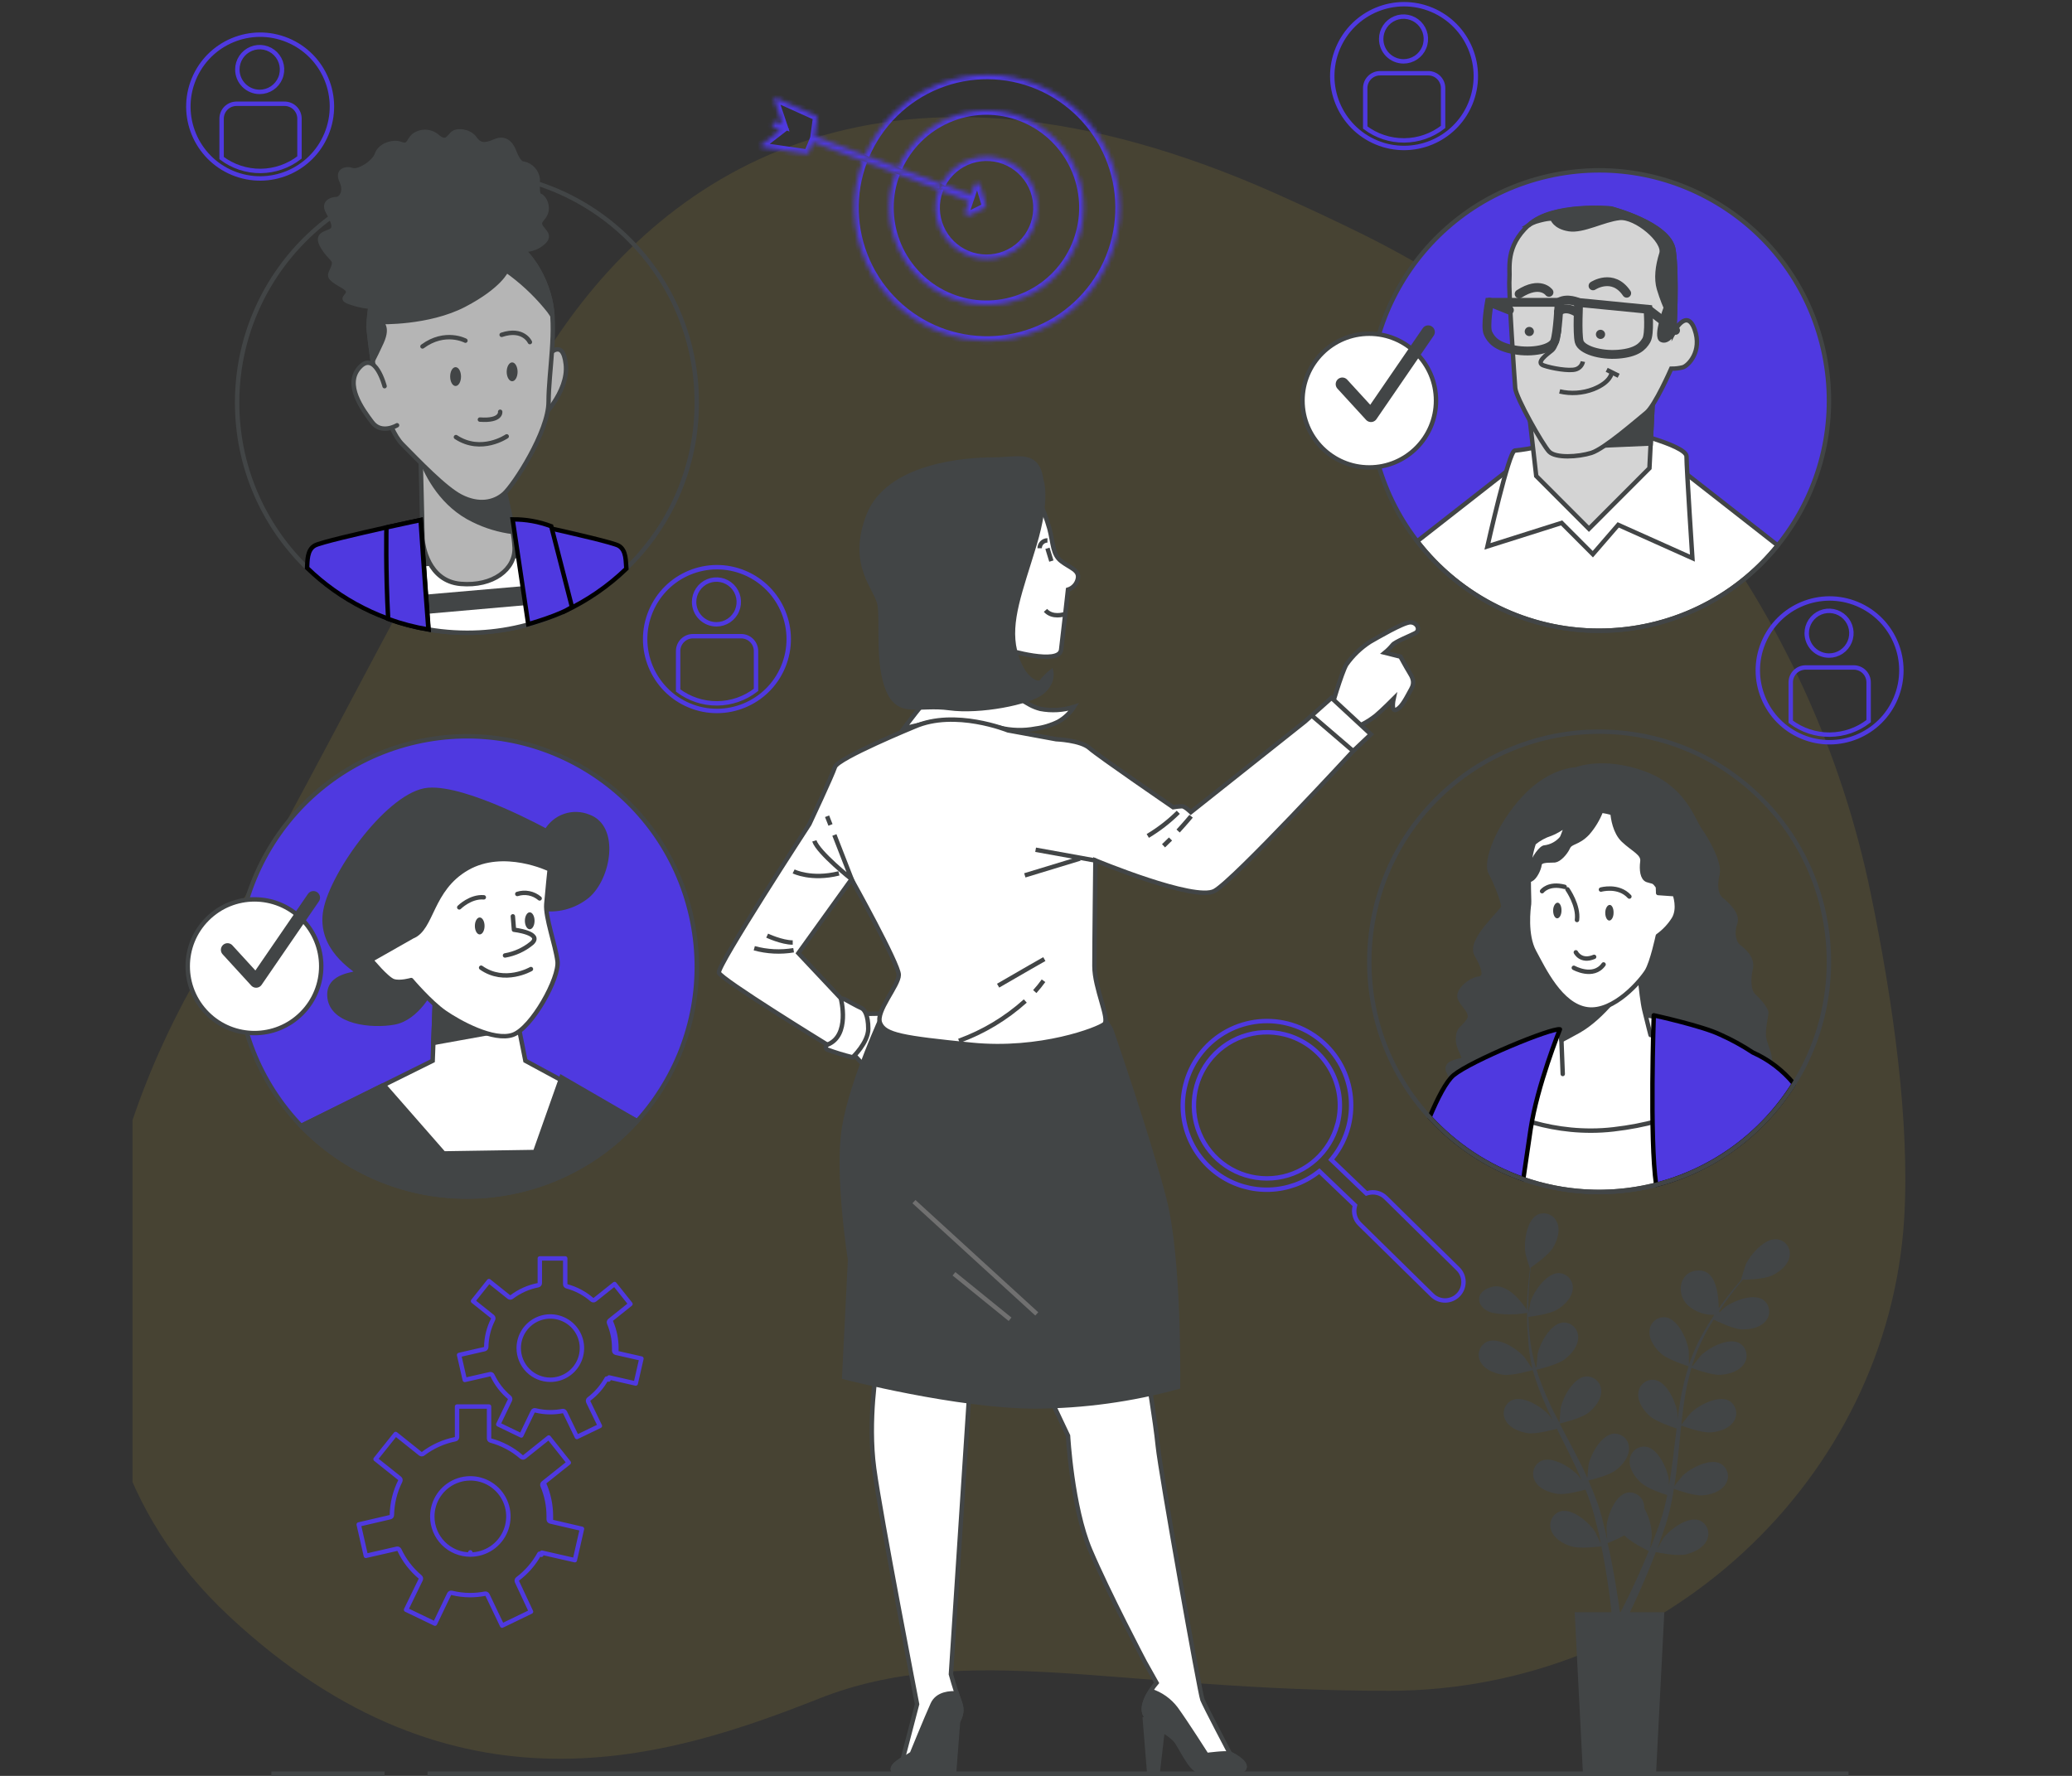 <svg width="469" height="402" viewBox="0 0 469 402" fill="none" xmlns="http://www.w3.org/2000/svg">
<rect x="0" y="0" width="469" height="402" fill="#333333" stroke="none"/>
<g clip-path="url(#clip0_1541_2235)">
<path opacity="0.1" d="M423.427 202.173C416.852 170.213 403.089 140.175 383.184 114.341C363.278 88.508 337.755 67.558 308.552 53.085C302.343 50.017 295.745 46.922 288.758 43.801C201.276 4.863 150.908 38.492 125.282 77.43C99.656 116.368 67.844 183.624 47.52 216.368C27.196 249.111 0.686 318.138 51.938 365.925C103.19 413.713 151.792 397.784 185.37 384.509C218.949 371.235 252.528 382.74 314.384 382.74C376.24 382.74 427.492 334.952 431.027 275.66C432.282 253.952 428.605 227.279 423.427 202.173Z" fill="#FFD83A"/>
<path d="M268.32 245.549L268.32 245.547C268.931 243.117 270.013 240.832 271.506 238.822C272.998 236.812 274.871 235.116 277.018 233.831C279.165 232.546 281.543 231.697 284.018 231.332C286.492 230.967 289.014 231.095 291.439 231.706C293.865 232.318 296.146 233.401 298.153 234.896C300.161 236.39 301.854 238.266 303.138 240.416C304.421 242.566 305.269 244.949 305.633 247.427C305.997 249.905 305.87 252.431 305.259 254.86L305.259 254.86C304.589 257.529 303.343 260.019 301.61 262.154L301.319 262.511L301.652 262.83L309.083 269.954L309.292 270.154L309.57 270.073C310.275 269.865 311.023 269.849 311.736 270.025C312.449 270.201 313.103 270.563 313.631 271.074C313.631 271.075 313.632 271.075 313.632 271.076L330.028 287.231C330.029 287.231 330.029 287.232 330.029 287.232C330.81 288.007 331.254 289.06 331.265 290.161C331.276 291.263 330.852 292.324 330.085 293.115C329.319 293.905 328.272 294.36 327.173 294.382C326.075 294.404 325.012 293.991 324.216 293.233C324.215 293.233 324.214 293.232 324.213 293.231L307.774 277.086L307.773 277.085C307.259 276.581 306.883 275.953 306.684 275.26C306.485 274.568 306.469 273.835 306.637 273.134L306.704 272.855L306.497 272.657L298.941 265.418L298.631 265.121L298.291 265.382C295.154 267.792 291.345 269.162 287.395 269.302C283.444 269.441 279.548 268.343 276.25 266.161C272.952 263.978 270.415 260.82 268.993 257.125C267.572 253.431 267.337 249.384 268.32 245.549ZM290.801 234.17L290.8 234.17C287.631 233.37 284.297 233.529 281.218 234.627C278.139 235.725 275.455 237.713 273.505 240.338C271.555 242.964 270.426 246.11 270.261 249.379C270.097 252.647 270.904 255.891 272.58 258.7C274.257 261.509 276.728 263.757 279.68 265.16C282.633 266.562 285.935 267.057 289.168 266.58C292.401 266.103 295.421 264.676 297.844 262.481C300.171 260.373 301.848 257.647 302.683 254.624H302.697L302.792 254.245C303.854 249.991 303.189 245.489 300.941 241.725C298.693 237.962 295.046 235.245 290.801 234.17Z" stroke="#4F39E0" stroke-miterlimit="10"/>
<mask id="path-3-inside-1_1541_2235" fill="white">
<path d="M195.836 35.087C198.972 27.819 204.842 22.082 212.174 19.119C219.505 16.157 227.707 16.208 235.002 19.261C242.296 22.314 248.095 28.124 251.141 35.43C254.186 42.737 254.234 50.951 251.273 58.292C248.311 65.633 242.58 71.51 235.321 74.647C228.063 77.785 219.862 77.931 212.496 75.053C205.131 72.176 199.195 66.507 195.975 59.276C192.756 52.044 192.512 43.834 195.297 36.423"/>
</mask>
<path d="M196.754 35.483C199.786 28.457 205.461 22.91 212.548 20.046L211.799 18.192C204.223 21.253 198.158 27.182 194.918 34.691L196.754 35.483ZM212.548 20.046C219.636 17.183 227.564 17.232 234.616 20.183L235.388 18.338C227.85 15.184 219.375 15.131 211.799 18.192L212.548 20.046ZM234.616 20.183C241.667 23.135 247.273 28.751 250.218 35.815L252.064 35.046C248.917 27.497 242.925 21.494 235.388 18.338L234.616 20.183ZM250.218 35.815C253.162 42.879 253.208 50.821 250.345 57.918L252.2 58.666C255.259 51.081 255.211 42.595 252.064 35.046L250.218 35.815ZM250.345 57.918C247.482 65.016 241.941 70.696 234.925 73.729L235.718 75.565C243.219 72.323 249.14 66.251 252.2 58.666L250.345 57.918ZM234.925 73.729C227.908 76.762 219.98 76.903 212.86 74.122L212.132 75.985C219.743 78.958 228.218 78.807 235.718 75.565L234.925 73.729ZM212.86 74.122C205.74 71.34 200.002 65.86 196.889 58.869L195.062 59.682C198.388 67.154 204.522 73.011 212.132 75.985L212.86 74.122ZM196.889 58.869C193.776 51.877 193.54 43.939 196.233 36.775L194.361 36.072C191.483 43.728 191.735 52.211 195.062 59.682L196.889 58.869Z" fill="#4F39E0" mask="url(#path-3-inside-1_1541_2235)"/>
<mask id="path-5-inside-2_1541_2235" fill="white">
<path d="M203.268 37.891C205.513 32.944 209.505 29.004 214.477 26.828C219.448 24.651 225.048 24.393 230.199 26.102C235.349 27.812 239.686 31.368 242.376 36.087C245.066 40.806 245.918 46.355 244.769 51.665C243.62 56.976 240.55 61.673 236.151 64.854C231.752 68.034 226.333 69.474 220.938 68.894C215.543 68.315 210.553 65.758 206.927 61.716C203.301 57.674 201.296 52.431 201.297 46.997C201.291 44.342 201.773 41.708 202.72 39.227"/>
</mask>
<path d="M201.297 46.997L202.297 46.998L202.297 46.995L201.297 46.997ZM204.178 38.304C206.321 33.582 210.132 29.821 214.878 27.744L214.076 25.911C208.878 28.187 204.704 32.307 202.357 37.478L204.178 38.304ZM214.878 27.744C219.623 25.666 224.968 25.42 229.884 27.051L230.514 25.153C225.129 23.366 219.274 23.636 214.076 25.911L214.878 27.744ZM229.884 27.051C234.799 28.683 238.939 32.077 241.507 36.582L243.245 35.592C240.433 30.659 235.898 26.94 230.514 25.153L229.884 27.051ZM241.507 36.582C244.075 41.087 244.889 46.384 243.791 51.454L245.746 51.877C246.948 46.325 246.057 40.525 243.245 35.592L241.507 36.582ZM243.791 51.454C242.694 56.524 239.764 61.008 235.565 64.044L236.737 65.664C241.336 62.339 244.545 57.428 245.746 51.877L243.791 51.454ZM235.565 64.044C231.366 67.079 226.194 68.453 221.045 67.9L220.832 69.889C226.472 70.494 232.137 68.99 236.737 65.664L235.565 64.044ZM221.045 67.9C215.896 67.347 211.133 64.907 207.671 61.048L206.183 62.384C209.973 66.61 215.191 69.283 220.832 69.889L221.045 67.9ZM207.671 61.048C204.21 57.19 202.296 52.185 202.297 46.998L200.297 46.997C200.296 52.677 202.392 58.158 206.183 62.384L207.671 61.048ZM202.297 46.995C202.291 44.462 202.751 41.95 203.654 39.584L201.785 38.871C200.795 41.466 200.291 44.222 200.297 47L202.297 46.995Z" fill="#4F39E0" mask="url(#path-5-inside-2_1541_2235)"/>
<mask id="path-7-inside-3_1541_2235" fill="white">
<path d="M213.075 41.629C214.476 38.966 216.857 36.954 219.714 36.019C222.57 35.084 225.678 35.298 228.379 36.618C231.08 37.937 233.162 40.258 234.185 43.088C235.208 45.918 235.09 49.035 233.858 51.78C232.625 54.525 230.375 56.682 227.582 57.794C224.789 58.906 221.674 58.886 218.896 57.738C216.118 56.59 213.895 54.404 212.698 51.643C211.501 48.883 211.424 45.764 212.483 42.947V42.885"/>
</mask>
<path d="M212.483 42.947L213.419 43.299L213.483 43.129V42.947H212.483ZM213.96 42.094C215.24 39.661 217.416 37.824 220.025 36.969L219.403 35.069C216.299 36.085 213.712 38.271 212.19 41.163L213.96 42.094ZM220.025 36.969C222.634 36.115 225.473 36.311 227.94 37.516L228.818 35.719C225.883 34.286 222.506 34.052 219.403 35.069L220.025 36.969ZM227.94 37.516C230.408 38.721 232.31 40.841 233.245 43.427L235.126 42.748C234.015 39.674 231.753 37.153 228.818 35.719L227.94 37.516ZM233.245 43.427C234.179 46.014 234.072 48.862 232.946 51.37L234.77 52.19C236.109 49.208 236.236 45.822 235.126 42.748L233.245 43.427ZM232.946 51.37C231.819 53.879 229.763 55.849 227.212 56.865L227.952 58.723C230.986 57.515 233.431 55.171 234.77 52.19L232.946 51.37ZM227.212 56.865C224.661 57.88 221.816 57.862 219.278 56.813L218.514 58.662C221.533 59.909 224.918 59.931 227.952 58.723L227.212 56.865ZM219.278 56.813C216.74 55.765 214.709 53.768 213.616 51.245L211.781 52.041C213.081 55.04 215.496 57.414 218.514 58.662L219.278 56.813ZM213.616 51.245C212.522 48.723 212.452 45.873 213.419 43.299L211.547 42.595C210.397 45.655 210.481 49.042 211.781 52.041L213.616 51.245ZM213.483 42.947V42.885H211.483V42.947H213.483Z" fill="#4F39E0" mask="url(#path-7-inside-3_1541_2235)"/>
<mask id="path-9-inside-4_1541_2235" fill="white">
<path d="M213.27 41.661H213.173H213.085L212.758 41.537L203.603 38.077L203.276 37.953L196.207 35.298L195.871 35.183L184.437 30.856L185.002 26.635C185.013 26.557 184.998 26.478 184.959 26.409C184.921 26.34 184.862 26.286 184.79 26.254L175.75 22.192C175.686 22.166 175.616 22.158 175.547 22.169C175.479 22.18 175.414 22.209 175.361 22.254C175.307 22.301 175.268 22.363 175.249 22.433C175.23 22.502 175.233 22.575 175.255 22.643L177.093 28.086L175.741 27.573C175.566 27.519 175.376 27.535 175.211 27.616C175.046 27.697 174.918 27.838 174.853 28.01C174.788 28.182 174.791 28.372 174.86 28.543C174.93 28.713 175.062 28.85 175.229 28.927L176.634 29.458L172.419 32.705C172.362 32.747 172.32 32.805 172.296 32.871C172.272 32.937 172.269 33.009 172.286 33.077C172.305 33.146 172.343 33.208 172.396 33.255C172.45 33.303 172.516 33.333 172.587 33.343L182.687 34.803C182.761 34.803 182.833 34.781 182.894 34.74C182.956 34.699 183.003 34.641 183.031 34.573L184.03 32.148L195.297 36.405L195.624 36.529L202.693 39.183L203.02 39.307L212.157 42.767L212.493 42.891L212.758 42.989"/>
</mask>
<path d="M213.085 41.661L212.73 42.596L212.902 42.661H213.085V41.661ZM212.758 41.537L213.112 40.602L213.111 40.602L212.758 41.537ZM203.603 38.077L203.249 39.012L203.249 39.013L203.603 38.077ZM203.276 37.953L203.63 37.018L203.628 37.017L203.276 37.953ZM196.207 35.298L196.558 34.362L196.545 34.357L196.531 34.352L196.207 35.298ZM195.871 35.183L195.517 36.119L195.532 36.124L195.547 36.129L195.871 35.183ZM184.437 30.856L183.445 30.723L183.34 31.51L184.083 31.791L184.437 30.856ZM185.002 26.635L184.011 26.5L184.011 26.502L185.002 26.635ZM184.79 26.254L184.38 27.166L184.384 27.168L184.79 26.254ZM175.75 22.192L176.16 21.28L176.144 21.273L176.128 21.266L175.75 22.192ZM175.361 22.254L174.715 21.491L174.705 21.499L175.361 22.254ZM175.255 22.643L174.307 22.961L174.308 22.963L175.255 22.643ZM177.093 28.086L176.738 29.021L178.718 29.773L178.041 27.766L177.093 28.086ZM175.741 27.573L176.096 26.638L176.065 26.626L176.032 26.616L175.741 27.573ZM175.229 28.927L174.811 29.835L174.843 29.85L174.875 29.862L175.229 28.927ZM176.634 29.458L177.244 30.25L178.664 29.156L176.987 28.522L176.634 29.458ZM172.419 32.705L173.014 33.509L173.021 33.504L173.029 33.498L172.419 32.705ZM172.286 33.077L171.317 33.323L171.32 33.336L172.286 33.077ZM172.587 33.343L172.73 32.353L172.723 32.352L172.587 33.343ZM182.687 34.803L182.544 35.792L182.613 35.803L182.683 35.803L182.687 34.803ZM183.031 34.573L182.107 34.192L182.107 34.192L183.031 34.573ZM184.03 32.148L184.383 31.212L183.475 30.869L183.105 31.767L184.03 32.148ZM195.297 36.405L195.651 35.469L195.65 35.469L195.297 36.405ZM195.624 36.529L195.269 37.464L195.272 37.465L195.624 36.529ZM202.693 39.183L203.047 38.248L203.044 38.247L202.693 39.183ZM203.02 39.307L202.665 40.242L202.666 40.242L203.02 39.307ZM212.157 42.767L211.803 43.703L211.811 43.706L212.157 42.767ZM212.493 42.891L212.146 43.83L212.148 43.83L212.493 42.891ZM213.27 40.661H213.173V42.661H213.27V40.661ZM213.173 40.661H213.085V42.661H213.173V40.661ZM213.439 40.726L213.112 40.602L212.403 42.472L212.73 42.596L213.439 40.726ZM213.111 40.602L203.957 37.142L203.249 39.013L212.404 42.473L213.111 40.602ZM203.957 37.142L203.63 37.018L202.922 38.888L203.249 39.012L203.957 37.142ZM203.628 37.017L196.558 34.362L195.855 36.234L202.924 38.889L203.628 37.017ZM196.531 34.352L196.195 34.237L195.547 36.129L195.883 36.244L196.531 34.352ZM196.225 34.248L184.79 29.921L184.083 31.791L195.517 36.119L196.225 34.248ZM185.428 30.989L185.993 26.767L184.011 26.502L183.445 30.723L185.428 30.989ZM185.993 26.769C186.033 26.477 185.977 26.18 185.833 25.922L184.086 26.896C184.019 26.775 183.993 26.636 184.011 26.5L185.993 26.769ZM185.833 25.922C185.689 25.664 185.466 25.46 185.196 25.34L184.384 27.168C184.258 27.112 184.153 27.016 184.086 26.896L185.833 25.922ZM185.2 25.342L176.16 21.28L175.34 23.104L184.38 27.166L185.2 25.342ZM176.128 21.266C175.894 21.171 175.639 21.142 175.39 21.181L175.704 23.156C175.592 23.174 175.478 23.161 175.372 23.118L176.128 21.266ZM175.39 21.181C175.14 21.221 174.907 21.328 174.715 21.491L176.008 23.017C175.922 23.09 175.817 23.139 175.704 23.156L175.39 21.181ZM174.705 21.499C174.502 21.676 174.355 21.91 174.284 22.17L176.214 22.695C176.181 22.817 176.113 22.926 176.017 23.009L174.705 21.499ZM174.284 22.17C174.214 22.43 174.221 22.705 174.307 22.961L176.204 22.326C176.244 22.445 176.247 22.574 176.214 22.695L174.284 22.17ZM174.308 22.963L176.146 28.406L178.041 27.766L176.203 22.323L174.308 22.963ZM177.448 27.151L176.096 26.638L175.386 28.508L176.738 29.021L177.448 27.151ZM176.032 26.616C175.613 26.489 175.162 26.525 174.77 26.719L175.653 28.513C175.59 28.544 175.518 28.55 175.451 28.529L176.032 26.616ZM174.77 26.719C174.377 26.912 174.073 27.247 173.918 27.656L175.789 28.364C175.764 28.429 175.716 28.482 175.653 28.513L174.77 26.719ZM173.918 27.656C173.763 28.064 173.769 28.517 173.935 28.921L175.786 28.163C175.812 28.228 175.813 28.299 175.789 28.364L173.918 27.656ZM173.935 28.921C174.101 29.326 174.414 29.653 174.811 29.835L175.646 28.018C175.71 28.047 175.76 28.099 175.786 28.163L173.935 28.921ZM174.875 29.862L176.28 30.393L176.987 28.522L175.582 27.991L174.875 29.862ZM176.023 28.666L171.808 31.913L173.029 33.498L177.244 30.25L176.023 28.666ZM171.824 31.902C171.608 32.062 171.444 32.282 171.354 32.535L173.238 33.207C173.195 33.328 173.117 33.433 173.014 33.509L171.824 31.902ZM171.354 32.535C171.264 32.788 171.251 33.063 171.317 33.323L173.256 32.832C173.287 32.955 173.281 33.086 173.238 33.207L171.354 32.535ZM171.32 33.336C171.39 33.594 171.533 33.827 171.734 34.005L173.059 32.506C173.153 32.589 173.22 32.698 173.252 32.819L171.32 33.336ZM171.734 34.005C171.935 34.182 172.184 34.297 172.45 34.333L172.723 32.352C172.848 32.369 172.965 32.423 173.059 32.506L171.734 34.005ZM172.444 34.332L182.544 35.792L182.83 33.813L172.73 32.353L172.444 34.332ZM182.683 35.803C182.956 35.804 183.223 35.724 183.449 35.572L182.339 33.909C182.443 33.839 182.566 33.802 182.691 33.803L182.683 35.803ZM183.449 35.572C183.676 35.42 183.853 35.205 183.956 34.953L182.107 34.192C182.154 34.077 182.235 33.978 182.339 33.909L183.449 35.572ZM183.956 34.953L184.955 32.529L183.105 31.767L182.107 34.192L183.956 34.953ZM183.677 33.083L194.943 37.34L195.65 35.469L184.383 31.212L183.677 33.083ZM194.942 37.34L195.269 37.464L195.978 35.593L195.651 35.469L194.942 37.34ZM195.272 37.465L202.341 40.12L203.044 38.247L195.975 35.592L195.272 37.465ZM202.338 40.118L202.665 40.242L203.374 38.372L203.047 38.248L202.338 40.118ZM202.666 40.242L211.803 43.703L212.511 41.832L203.374 38.372L202.666 40.242ZM211.811 43.706L212.146 43.83L212.839 41.953L212.503 41.829L211.811 43.706ZM212.148 43.83L212.413 43.927L213.102 42.05L212.837 41.953L212.148 43.83Z" fill="#4F39E0" mask="url(#path-9-inside-4_1541_2235)"/>
<mask id="path-11-inside-5_1541_2235" fill="white">
<path d="M213.075 41.626H213.173H213.27L219.782 44.095L220.498 41.945C220.546 41.801 220.637 41.677 220.759 41.588C220.881 41.499 221.028 41.451 221.179 41.449V41.449C221.331 41.453 221.479 41.505 221.601 41.597C221.723 41.689 221.813 41.817 221.859 41.962L223.131 46.237C223.19 46.403 223.186 46.585 223.119 46.749C223.052 46.912 222.928 47.045 222.769 47.122L219.508 48.75C219.41 48.799 219.3 48.823 219.19 48.821C219.016 48.823 218.847 48.764 218.713 48.653C218.608 48.557 218.532 48.432 218.494 48.294C218.456 48.156 218.459 48.011 218.501 47.874L219.288 45.529L212.722 43.042C212.63 43.01 212.548 42.956 212.483 42.883"/>
</mask>
<path d="M213.27 41.626L213.624 40.691L213.453 40.626H213.27V41.626ZM219.782 44.095L219.428 45.03L220.402 45.4L220.731 44.411L219.782 44.095ZM220.498 41.945L219.55 41.628L219.549 41.629L220.498 41.945ZM221.859 41.962L222.817 41.677L222.815 41.67L222.813 41.662L221.859 41.962ZM223.131 46.237L222.173 46.522L222.18 46.547L222.189 46.571L223.131 46.237ZM222.769 47.122L222.332 46.222L222.322 46.227L222.769 47.122ZM219.508 48.75L219.951 49.647L219.955 49.645L219.508 48.75ZM219.19 48.821L219.21 47.821L219.193 47.821L219.177 47.821L219.19 48.821ZM218.713 48.653L218.04 49.392L218.057 49.408L218.076 49.423L218.713 48.653ZM218.501 47.874L217.553 47.556L217.549 47.567L217.546 47.579L218.501 47.874ZM219.288 45.529L220.236 45.847L220.542 44.934L219.642 44.594L219.288 45.529ZM212.722 43.042L213.076 42.107L213.062 42.102L213.048 42.097L212.722 43.042ZM213.075 42.626H213.173V40.626H213.075V42.626ZM213.173 42.626H213.27V40.626H213.173V42.626ZM212.915 42.561L219.428 45.03L220.137 43.16L213.624 40.691L212.915 42.561ZM220.731 44.411L221.447 42.261L219.549 41.629L218.834 43.779L220.731 44.411ZM221.447 42.261C221.429 42.315 221.394 42.363 221.348 42.396L220.17 40.78C219.88 40.991 219.663 41.288 219.55 41.628L221.447 42.261ZM221.348 42.396C221.302 42.43 221.246 42.449 221.188 42.449L221.169 40.449C220.81 40.453 220.461 40.568 220.17 40.78L221.348 42.396ZM221.153 42.449C221.097 42.447 221.043 42.429 220.999 42.395L222.203 40.798C221.915 40.581 221.566 40.459 221.205 40.45L221.153 42.449ZM220.999 42.395C220.954 42.362 220.922 42.316 220.905 42.263L222.813 41.662C222.704 41.318 222.491 41.016 222.203 40.798L220.999 42.395ZM220.901 42.248L222.173 46.522L224.09 45.952L222.817 41.677L220.901 42.248ZM222.189 46.571C222.166 46.506 222.167 46.434 222.194 46.37L224.045 47.127C224.205 46.737 224.215 46.301 224.074 45.903L222.189 46.571ZM222.194 46.37C222.22 46.306 222.269 46.253 222.332 46.222L223.206 48.021C223.586 47.837 223.885 47.518 224.045 47.127L222.194 46.37ZM222.322 46.227L219.062 47.855L219.955 49.645L223.216 48.016L222.322 46.227ZM219.066 47.853C219.111 47.831 219.16 47.82 219.21 47.821L219.17 49.821C219.44 49.826 219.708 49.767 219.951 49.647L219.066 47.853ZM219.177 47.821C219.24 47.82 219.302 47.842 219.351 47.882L218.076 49.423C218.393 49.685 218.793 49.827 219.204 49.821L219.177 47.821ZM219.387 47.914C219.422 47.945 219.446 47.986 219.459 48.032L217.529 48.557C217.617 48.878 217.794 49.168 218.04 49.392L219.387 47.914ZM219.459 48.032C219.471 48.077 219.47 48.124 219.456 48.169L217.546 47.579C217.447 47.897 217.442 48.236 217.529 48.557L219.459 48.032ZM219.449 48.192L220.236 45.847L218.339 45.211L217.553 47.556L219.449 48.192ZM219.642 44.594L213.076 42.107L212.368 43.977L218.933 46.464L219.642 44.594ZM213.048 42.097C213.119 42.121 213.182 42.163 213.231 42.219L211.735 43.547C211.914 43.748 212.141 43.9 212.396 43.987L213.048 42.097Z" fill="#4F39E0" mask="url(#path-11-inside-5_1541_2235)"/>
<path d="M124.701 343.248V343.93V343.248ZM124.701 343.248C124.705 340.798 124.215 338.372 123.261 336.116L124.701 343.248ZM106.454 351.899C108.158 351.901 109.823 351.396 111.241 350.45C112.658 349.503 113.763 348.157 114.417 346.582C115.07 345.006 115.242 343.272 114.91 341.599C114.579 339.925 113.76 338.388 112.556 337.181C111.352 335.974 109.817 335.151 108.146 334.818C106.475 334.484 104.743 334.654 103.169 335.307C101.595 335.959 100.249 337.065 99.303 338.483C98.356 339.901 97.851 341.569 97.851 343.275C97.848 344.407 98.069 345.528 98.5 346.575C98.932 347.622 99.565 348.573 100.364 349.375C101.164 350.176 102.113 350.811 103.158 351.245C104.203 351.678 105.323 351.9 106.454 351.899ZM106.454 351.899C106.454 351.899 106.454 351.899 106.454 351.899L106.454 351.399L106.453 351.899C106.454 351.899 106.454 351.899 106.454 351.899ZM131.729 346.074L130.113 353.172L122.648 351.469L122.536 351.956L122.098 351.717C120.879 353.948 119.197 355.891 117.164 357.415C116.975 357.557 116.911 357.812 117.011 358.027L120.195 364.827L113.652 367.987L110.334 361.033C110.236 360.828 110.012 360.715 109.788 360.757C108.675 360.972 107.544 361.081 106.41 361.085C105.006 361.08 103.607 360.907 102.244 360.569C102.014 360.511 101.776 360.624 101.673 360.837L98.453 367.537L91.915 364.388L95.23 357.573C95.331 357.367 95.278 357.118 95.101 356.971C93.106 355.304 91.501 353.218 90.4 350.86C90.301 350.647 90.066 350.532 89.836 350.584L82.813 352.189L81.196 345.092L88.32 343.435C88.543 343.383 88.702 343.186 88.706 342.957C88.754 340.285 89.4 337.657 90.597 335.269C90.703 335.058 90.647 334.802 90.462 334.654L85.012 330.302L89.558 324.606L95.149 329.073C95.328 329.216 95.582 329.219 95.765 329.08C97.911 327.441 100.404 326.317 103.052 325.792C103.286 325.746 103.455 325.54 103.455 325.302V318.395H110.699V325.611C110.699 325.837 110.851 326.035 111.069 326.094C113.644 326.788 116.03 328.056 118.047 329.803C118.229 329.961 118.498 329.967 118.686 329.816L124.215 325.403L128.745 331.098L122.949 335.725C122.774 335.865 122.713 336.104 122.8 336.31C123.728 338.505 124.204 340.865 124.201 343.248V343.248V343.25V343.251V343.253V343.254V343.255V343.257V343.258V343.259V343.261V343.262V343.263V343.265V343.266V343.267V343.269V343.27V343.271V343.273V343.274V343.275V343.277V343.278V343.279V343.281V343.282V343.283V343.285V343.286V343.288V343.289V343.29V343.292V343.293V343.294V343.296V343.297V343.298V343.3V343.301V343.302V343.304V343.305V343.306V343.308V343.309V343.31V343.312V343.313V343.314V343.316V343.317V343.318V343.32V343.321V343.322V343.324V343.325V343.326V343.328V343.329V343.33V343.332V343.333V343.334V343.336V343.337V343.338V343.34V343.341V343.342V343.344V343.345V343.346V343.348V343.349V343.35V343.352V343.353V343.354V343.356V343.357V343.358V343.36V343.361V343.362V343.364V343.365V343.366V343.368V343.369V343.37V343.372V343.373V343.374V343.376V343.377V343.378V343.38V343.381V343.382V343.384V343.385V343.386V343.388V343.389V343.39V343.392V343.393V343.394V343.396V343.397V343.398V343.4V343.401V343.402V343.404V343.405V343.406V343.408V343.409V343.41V343.412V343.413V343.414V343.416V343.417V343.418V343.42V343.421V343.422V343.424V343.425V343.426V343.428V343.429V343.43V343.432V343.433V343.434V343.436V343.437V343.438V343.44V343.441V343.442V343.444V343.445V343.446V343.448V343.449V343.45V343.452V343.453V343.454V343.456V343.457V343.458V343.459V343.461V343.462V343.463V343.465V343.466V343.467V343.469V343.47V343.471V343.473V343.474V343.475V343.477V343.478V343.479V343.481V343.482V343.483V343.485V343.486V343.487V343.489V343.49V343.491V343.493V343.494V343.495V343.497V343.498V343.499V343.501V343.502V343.503V343.505V343.506V343.507V343.509V343.51V343.511V343.512V343.514V343.515V343.516V343.518V343.519V343.52V343.522V343.523V343.524V343.526V343.527V343.528V343.53V343.531V343.532V343.534V343.535V343.536V343.538V343.539V343.54V343.542V343.543V343.544V343.546V343.547V343.548V343.55V343.551V343.552V343.553V343.555V343.556V343.557V343.559V343.56V343.561V343.563V343.564V343.565V343.567V343.568V343.569V343.571V343.572V343.573V343.575V343.576V343.577V343.579V343.58V343.581V343.583V343.584V343.585V343.587V343.588V343.589V343.591V343.592V343.593V343.594V343.596V343.597V343.598V343.6V343.601V343.602V343.604V343.605V343.606V343.608V343.609V343.61V343.612V343.613V343.614V343.616V343.617V343.618V343.62V343.621V343.622V343.624V343.625V343.626V343.628V343.629V343.63V343.632V343.633V343.634V343.635V343.637V343.638V343.639V343.641V343.642V343.643V343.645V343.646V343.647V343.649V343.65V343.651V343.653V343.654V343.655V343.657V343.658V343.659V343.661V343.662V343.663V343.665V343.666V343.667V343.669V343.67V343.671V343.673V343.674V343.675V343.676V343.678V343.679V343.68V343.682V343.683V343.684V343.686V343.687V343.688V343.69V343.691V343.692V343.694V343.695V343.696V343.698V343.699V343.7V343.702V343.703V343.704V343.706V343.707V343.708V343.71V343.711V343.712V343.714V343.715V343.716V343.718V343.719V343.72V343.722V343.723V343.724V343.726V343.727V343.728V343.73V343.731V343.732V343.733V343.735V343.736V343.737V343.739V343.74V343.741V343.743V343.744V343.745V343.747V343.748V343.749V343.751V343.752V343.753V343.755V343.756V343.757V343.759V343.76V343.761V343.763V343.764V343.765V343.767V343.768V343.769V343.771V343.772V343.773V343.775V343.776V343.777V343.779V343.78V343.781V343.783V343.784V343.785V343.787V343.788V343.789V343.791V343.792V343.793V343.795V343.796V343.797V343.799V343.8V343.801V343.803V343.804V343.805V343.807V343.808V343.809V343.811V343.812V343.813V343.815V343.816V343.817V343.819V343.82V343.821V343.823V343.824V343.825V343.827V343.828V343.829V343.831V343.832V343.833V343.835V343.836V343.837V343.839V343.84V343.841V343.843V343.844V343.845V343.847V343.848V343.849V343.851V343.852V343.853V343.855V343.856V343.857V343.859V343.86V343.861V343.863V343.864V343.865V343.867V343.868V343.869V343.871V343.872V343.873V343.875V343.876V343.877V343.879V343.88V343.881V343.883V343.884V343.886V343.887V343.888V343.89V343.891V343.892V343.894V343.895V343.896V343.898V343.899V343.9V343.902V343.903V343.904V343.906V343.907V343.908V343.91V343.911V343.912V343.914V343.915V343.916V343.918V343.919V343.92V343.922V343.923V343.925V343.926V343.927V343.929V343.93C124.201 344.162 124.362 344.364 124.588 344.417L131.729 346.074Z" stroke="#4F39E0" stroke-linecap="round" stroke-linejoin="round"/>
<path d="M139.52 305.169V305.735V305.169ZM139.52 305.169C139.521 303.159 139.119 301.17 138.336 299.319L139.52 305.169ZM145.187 307.536L143.898 313.18L137.873 311.805L137.762 312.292L137.323 312.053C136.327 313.873 134.955 315.46 133.299 316.707C133.108 316.851 133.046 317.109 133.15 317.324L135.786 322.777L130.581 325.289L127.873 319.686C127.775 319.481 127.551 319.369 127.328 319.412C126.422 319.588 125.501 319.676 124.578 319.677C123.427 319.675 122.28 319.534 121.163 319.258C120.933 319.202 120.695 319.314 120.592 319.527L117.99 324.943L112.785 322.431L115.432 316.925C115.531 316.719 115.477 316.472 115.302 316.325C113.676 314.965 112.367 313.266 111.466 311.346C111.366 311.133 111.132 311.018 110.903 311.07L105.204 312.367L103.916 306.721L109.676 305.399C109.901 305.348 110.061 305.15 110.064 304.919C110.096 302.742 110.625 300.601 111.61 298.66C111.717 298.449 111.661 298.191 111.476 298.043L107.068 294.523L110.677 289.996L115.19 293.603C115.37 293.747 115.623 293.75 115.806 293.611C117.566 292.269 119.611 291.353 121.783 290.934C122.018 290.888 122.188 290.683 122.188 290.443V284.863H127.939V290.7C127.939 290.926 128.091 291.124 128.31 291.183C130.41 291.745 132.355 292.781 133.996 294.209C134.178 294.368 134.447 294.374 134.636 294.223L139.105 290.659L142.707 295.187L138.024 298.928C137.849 299.068 137.788 299.307 137.876 299.514C138.632 301.303 139.021 303.226 139.02 305.168V305.169V305.17V305.171V305.172V305.173V305.174V305.175V305.177V305.178V305.179V305.18V305.181V305.182V305.183V305.185V305.186V305.187V305.188V305.189V305.19V305.191V305.192V305.194V305.195V305.196V305.197V305.198V305.199V305.2V305.202V305.203V305.204V305.205V305.206V305.207V305.208V305.209V305.211V305.212V305.213V305.214V305.215V305.216V305.217V305.218V305.22V305.221V305.222V305.223V305.224V305.225V305.226V305.227V305.229V305.23V305.231V305.232V305.233V305.234V305.235V305.236V305.237V305.239V305.24V305.241V305.242V305.243V305.244V305.245V305.246V305.248V305.249V305.25V305.251V305.252V305.253V305.254V305.255V305.256V305.258V305.259V305.26V305.261V305.262V305.263V305.264V305.265V305.266V305.268V305.269V305.27V305.271V305.272V305.273V305.274V305.275V305.276V305.278V305.279V305.28V305.281V305.282V305.283V305.284V305.285V305.286V305.288V305.289V305.29V305.291V305.292V305.293V305.294V305.295V305.296V305.298V305.299V305.3V305.301V305.302V305.303V305.304V305.305V305.306V305.307V305.309V305.31V305.311V305.312V305.313V305.314V305.315V305.316V305.317V305.318V305.32V305.321V305.322V305.323V305.324V305.325V305.326V305.327V305.328V305.329V305.331V305.332V305.333V305.334V305.335V305.336V305.337V305.338V305.339V305.34V305.342V305.343V305.344V305.345V305.346V305.347V305.348V305.349V305.35V305.351V305.352V305.354V305.355V305.356V305.357V305.358V305.359V305.36V305.361V305.362V305.363V305.365V305.366V305.367V305.368V305.369V305.37V305.371V305.372V305.373V305.374V305.375V305.377V305.378V305.379V305.38V305.381V305.382V305.383V305.384V305.385V305.386V305.387V305.389V305.39V305.391V305.392V305.393V305.394V305.395V305.396V305.397V305.398V305.399V305.401V305.402V305.403V305.404V305.405V305.406V305.407V305.408V305.409V305.41V305.411V305.413V305.414V305.415V305.416V305.417V305.418V305.419V305.42V305.421V305.422V305.423V305.425V305.426V305.427V305.428V305.429V305.43V305.431V305.432V305.433V305.434V305.435V305.437V305.438V305.439V305.44V305.441V305.442V305.443V305.444V305.445V305.446V305.447V305.449V305.45V305.451V305.452V305.453V305.454V305.455V305.456V305.457V305.458V305.459V305.46V305.462V305.463V305.464V305.465V305.466V305.467V305.468V305.469V305.47V305.471V305.472V305.474V305.475V305.476V305.477V305.478V305.479V305.48V305.481V305.482V305.483V305.484V305.486V305.487V305.488V305.489V305.49V305.491V305.492V305.493V305.494V305.495V305.496V305.498V305.499V305.5V305.501V305.502V305.503V305.504V305.505V305.506V305.507V305.508V305.51V305.511V305.512V305.513V305.514V305.515V305.516V305.517V305.518V305.519V305.52V305.522V305.523V305.524V305.525V305.526V305.527V305.528V305.529V305.53V305.531V305.532V305.534V305.535V305.536V305.537V305.538V305.539V305.54V305.541V305.542V305.543V305.544V305.546V305.547V305.548V305.549V305.55V305.551V305.552V305.553V305.554V305.555V305.557V305.558V305.559V305.56V305.561V305.562V305.563V305.564V305.565V305.566V305.568V305.569V305.57V305.571V305.572V305.573V305.574V305.575V305.576V305.577V305.579V305.58V305.581V305.582V305.583V305.584V305.585V305.586V305.587V305.588V305.59V305.591V305.592V305.593V305.594V305.595V305.596V305.597V305.598V305.599V305.601V305.602V305.603V305.604V305.605V305.606V305.607V305.608V305.609V305.61V305.612V305.613V305.614V305.615V305.616V305.617V305.618V305.619V305.62V305.622V305.623V305.624V305.625V305.626V305.627V305.628V305.629V305.63V305.632V305.633V305.634V305.635V305.636V305.637V305.638V305.639V305.64V305.642V305.643V305.644V305.645V305.646V305.647V305.648V305.649V305.65V305.652V305.653V305.654V305.655V305.656V305.657V305.658V305.659V305.66V305.662V305.663V305.664V305.665V305.666V305.667V305.668V305.669V305.671V305.672V305.673V305.674V305.675V305.676V305.677V305.678V305.68V305.681V305.682V305.683V305.684V305.685V305.686V305.687V305.689V305.69V305.691V305.692V305.693V305.694V305.695V305.696V305.698V305.699V305.7V305.701V305.702V305.703V305.704V305.705V305.707V305.708V305.709V305.71V305.711V305.712V305.713V305.714V305.716V305.717V305.718V305.719V305.72V305.721V305.722V305.724V305.725V305.726V305.727V305.728V305.729V305.73V305.732V305.733V305.734V305.735C139.02 305.968 139.182 306.171 139.409 306.223L145.187 307.536ZM118.62 301.189C117.834 302.367 117.415 303.752 117.415 305.169C117.415 307.068 118.168 308.89 119.51 310.234C120.852 311.577 122.671 312.332 124.569 312.332C125.984 312.332 127.367 311.912 128.544 311.125C129.72 310.338 130.637 309.219 131.178 307.91C131.72 306.601 131.861 305.161 131.585 303.771C131.309 302.382 130.628 301.105 129.628 300.103C128.627 299.101 127.352 298.419 125.965 298.143C124.577 297.866 123.138 298.008 121.831 298.55C120.524 299.093 119.406 300.011 118.62 301.189Z" stroke="#4F39E0" stroke-linecap="round" stroke-linejoin="round"/>
<path d="M65.1 9.092C73.389 12.53 77.326 22.047 73.892 30.349C70.458 38.651 60.955 42.593 52.666 39.155C44.377 35.716 40.441 26.199 43.874 17.897C47.308 9.595 56.812 5.654 65.1 9.092Z" stroke="#4F39E0" stroke-miterlimit="10"/>
<path d="M53.523 23.492H53.523H64.436C65.323 23.494 66.173 23.848 66.802 24.475C67.43 25.103 67.785 25.954 67.789 26.843V35.644C65.274 37.599 62.184 38.673 58.996 38.697C55.809 38.722 52.706 37.696 50.162 35.781V26.843C50.166 25.953 50.522 25.101 51.152 24.473C51.782 23.845 52.635 23.492 53.523 23.492Z" stroke="#4F39E0" stroke-miterlimit="10"/>
<path d="M61.585 19.951C60.752 20.507 59.773 20.802 58.773 20.801C57.433 20.799 56.148 20.264 55.202 19.314C54.255 18.364 53.723 17.077 53.723 15.734C53.723 14.732 54.02 13.752 54.576 12.918C55.132 12.085 55.923 11.436 56.847 11.053C57.772 10.67 58.789 10.57 59.77 10.766C60.752 10.962 61.653 11.445 62.36 12.155C63.067 12.864 63.548 13.767 63.743 14.751C63.937 15.734 63.836 16.753 63.452 17.679C63.067 18.605 62.418 19.395 61.585 19.951Z" stroke="#4F39E0" stroke-miterlimit="10"/>
<path d="M168.534 129.649C176.814 133.108 180.728 142.634 177.274 150.928C173.82 159.222 164.307 163.14 156.027 159.681C147.746 156.223 143.833 146.696 147.287 138.403C150.741 130.109 160.254 126.191 168.534 129.649Z" stroke="#4F39E0" stroke-miterlimit="10"/>
<path d="M171.124 147.379V147.379V156.163C168.608 158.118 165.519 159.193 162.331 159.217C159.144 159.241 156.04 158.215 153.496 156.3V147.379C153.496 146.486 153.85 145.629 154.481 144.998C155.111 144.366 155.966 144.012 156.858 144.012H167.803C168.687 144.023 169.531 144.382 170.152 145.011C170.775 145.642 171.124 146.492 171.124 147.379Z" stroke="#4F39E0" stroke-miterlimit="10"/>
<path d="M164.973 140.474C164.14 141.03 163.161 141.326 162.161 141.324C160.821 141.322 159.536 140.787 158.589 139.838C157.642 138.888 157.11 137.6 157.11 136.258C157.11 135.255 157.407 134.275 157.964 133.442C158.52 132.609 159.31 131.959 160.235 131.576C161.16 131.193 162.177 131.093 163.158 131.289C164.139 131.485 165.041 131.969 165.748 132.678C166.455 133.387 166.936 134.291 167.131 135.274C167.325 136.258 167.223 137.277 166.839 138.202C166.455 139.128 165.805 139.919 164.973 140.474Z" stroke="#4F39E0" stroke-miterlimit="10"/>
<path d="M420.386 136.731C428.666 140.19 432.58 149.716 429.126 158.01C425.672 166.304 416.159 170.222 407.879 166.763C399.598 163.305 395.685 153.778 399.139 145.485C402.593 137.191 412.106 133.273 420.386 136.731Z" stroke="#4F39E0" stroke-miterlimit="10"/>
<path d="M408.699 151.094H419.645C420.529 151.105 421.373 151.464 421.994 152.093C422.616 152.724 422.965 153.574 422.965 154.461V154.461V163.245C420.45 165.201 417.361 166.275 414.172 166.299C410.986 166.323 407.882 165.297 405.338 163.382V154.461C405.338 153.568 405.692 152.711 406.323 152.08C406.953 151.448 407.808 151.094 408.699 151.094Z" stroke="#4F39E0" stroke-miterlimit="10"/>
<path d="M416.814 147.553C415.982 148.108 415.003 148.404 414.002 148.402C412.662 148.4 411.378 147.866 410.431 146.916C409.484 145.966 408.952 144.678 408.952 143.336C408.952 142.333 409.249 141.353 409.805 140.52C410.362 139.687 411.152 139.037 412.077 138.654C413.001 138.271 414.019 138.171 415 138.367C415.981 138.564 416.882 139.047 417.59 139.756C418.297 140.465 418.778 141.369 418.972 142.352C419.167 143.336 419.065 144.355 418.681 145.281C418.297 146.206 417.647 146.997 416.814 147.553Z" stroke="#4F39E0" stroke-miterlimit="10"/>
<path d="M324.063 2.208C332.343 5.666 336.257 15.193 332.803 23.486C329.349 31.78 319.836 35.699 311.555 32.24C303.275 28.781 299.361 19.255 302.815 10.961C306.27 2.668 315.782 -1.251 324.063 2.208Z" stroke="#4F39E0" stroke-miterlimit="10"/>
<path d="M326.647 19.945V19.945V28.73C324.132 30.685 321.042 31.759 317.854 31.783C314.667 31.808 311.564 30.781 309.02 28.867V19.945C309.02 19.052 309.374 18.195 310.004 17.564C310.635 16.933 311.49 16.578 312.381 16.578H323.327C324.21 16.589 325.054 16.948 325.676 17.578C326.298 18.208 326.647 19.059 326.647 19.945Z" stroke="#4F39E0" stroke-miterlimit="10"/>
<path d="M320.496 13.041C319.663 13.597 318.685 13.892 317.684 13.891C316.344 13.888 315.06 13.354 314.113 12.404C313.166 11.454 312.634 10.167 312.634 8.824C312.634 7.822 312.931 6.842 313.487 6.008C314.043 5.175 314.834 4.526 315.758 4.143C316.683 3.759 317.7 3.66 318.682 3.856C319.663 4.052 320.564 4.535 321.271 5.244C321.978 5.954 322.46 6.857 322.654 7.841C322.848 8.824 322.747 9.843 322.363 10.769C321.979 11.694 321.329 12.485 320.496 13.041Z" stroke="#4F39E0" stroke-miterlimit="10"/>
<path d="M402.214 280.523C399.457 280.231 396.187 284.01 395.144 286.267C395.056 286.47 394.049 289.682 394.102 289.682H394.155C393.633 290.267 393.086 290.913 392.493 291.621C391.424 292.939 390.231 294.443 389.038 296.16C389.038 293.505 388.543 287.948 385.027 287.62C380.387 287.178 379.062 292.488 381.934 295.364C382.749 296.126 383.706 296.72 384.751 297.11C385.796 297.5 386.908 297.68 388.022 297.638C387.138 298.966 386.255 300.399 385.371 301.948C384.138 304.167 383.106 306.492 382.287 308.895V308.983C382.287 308.178 382.287 305.904 382.243 305.727C381.925 303.275 379.866 298.718 377.144 298.213C376.691 298.141 376.226 298.165 375.783 298.284C375.339 298.404 374.925 298.616 374.569 298.906C374.212 299.197 373.921 299.56 373.715 299.972C373.509 300.383 373.392 300.833 373.371 301.293C373.203 303.249 374.617 305.196 376.022 306.435C377.577 307.824 381.89 309.169 382.208 309.275C381.434 311.742 380.826 314.258 380.387 316.806C380.122 318.293 379.901 319.789 379.698 321.302C379.698 320.594 379.698 319.966 379.698 319.886C379.38 317.426 377.321 312.868 374.599 312.364C374.145 312.292 373.681 312.318 373.237 312.438C372.793 312.559 372.38 312.772 372.023 313.063C371.667 313.355 371.377 313.718 371.17 314.13C370.964 314.542 370.847 314.992 370.826 315.452C370.658 317.399 372.072 319.355 373.477 320.585C374.882 321.815 378.532 323.054 379.504 323.364C379.424 323.948 379.353 324.523 379.283 325.134C378.947 327.913 378.629 330.691 378.231 333.408C378.099 334.364 377.922 335.302 377.754 336.24C377.754 335.62 377.754 335.09 377.754 335.01C377.436 332.559 375.386 328.001 372.655 327.497C372.201 327.425 371.737 327.451 371.293 327.571C370.849 327.692 370.435 327.905 370.079 328.196C369.723 328.488 369.433 328.851 369.226 329.263C369.02 329.674 368.903 330.125 368.882 330.585C368.723 332.532 370.137 334.488 371.533 335.718C372.929 336.948 376.234 338.072 377.383 338.443C377.18 339.399 376.985 340.355 376.747 341.275C376.561 341.895 376.437 342.505 376.225 343.125C376.013 343.744 375.828 344.346 375.642 344.948C375.218 346.09 374.759 347.275 374.37 348.382C374.069 349.151 373.778 349.886 373.486 350.62C373.636 349.665 373.893 347.797 373.893 347.638C373.859 345.462 373.272 343.33 372.187 341.443C372.194 341.201 372.18 340.958 372.143 340.718C372.086 340.261 371.933 339.821 371.695 339.427C371.457 339.033 371.139 338.694 370.762 338.431C370.384 338.168 369.956 337.987 369.504 337.901C369.052 337.815 368.588 337.825 368.14 337.93C365.489 338.647 363.722 343.355 363.633 345.824C363.633 345.966 363.722 347.594 363.801 348.567C363.669 347.983 363.545 347.417 363.395 346.797C363.112 345.612 362.803 344.435 362.511 343.178L361.954 341.337C361.786 340.727 361.521 340.098 361.309 339.47C360.779 338.019 360.178 336.576 359.542 335.134C360.576 334.886 364.243 333.948 365.728 332.824C367.212 331.7 368.75 329.851 368.732 327.895C368.745 327.435 368.66 326.977 368.485 326.551C368.309 326.126 368.046 325.742 367.713 325.425C367.379 325.108 366.983 324.864 366.55 324.71C366.116 324.557 365.656 324.496 365.197 324.532C362.44 324.833 360.054 329.222 359.56 331.612C359.56 331.771 359.365 333.55 359.295 334.523C358.897 333.638 358.508 332.797 358.084 331.939C356.856 329.461 355.53 326.983 354.222 324.514C353.816 323.753 353.427 323.001 353.038 322.24C353.409 322.151 357.783 321.134 359.436 319.868C360.903 318.744 362.449 316.904 362.44 314.948C362.453 314.488 362.369 314.03 362.193 313.604C362.017 313.179 361.754 312.795 361.421 312.478C361.088 312.161 360.692 311.917 360.258 311.764C359.825 311.61 359.364 311.549 358.906 311.585C356.158 311.886 353.772 316.275 353.268 318.665C353.268 318.851 353.003 321.408 352.976 322.063C352.093 320.39 351.209 318.718 350.484 317.036C349.437 314.766 348.533 312.431 347.78 310.045C347.957 310.045 352.535 308.966 354.222 307.665C355.689 306.541 357.244 304.7 357.227 302.744C357.239 302.284 357.155 301.826 356.98 301.401C356.804 300.975 356.541 300.591 356.208 300.274C355.874 299.957 355.478 299.714 355.045 299.56C354.611 299.406 354.15 299.345 353.692 299.382C350.935 299.682 348.549 304.072 348.046 306.461C348.046 306.62 347.833 308.576 347.772 309.505H347.613C346.926 307.083 346.456 304.604 346.208 302.098C346.057 300.727 345.987 299.399 345.942 298.107C346.826 298.001 350.794 297.47 352.446 296.47C354.099 295.47 355.769 293.815 355.981 291.904C356.043 291.448 356.009 290.984 355.88 290.542C355.752 290.101 355.532 289.691 355.236 289.34C354.939 288.988 354.572 288.703 354.159 288.503C353.745 288.303 353.294 288.192 352.835 288.178C350.06 288.178 347.206 292.275 346.446 294.629C346.402 294.762 346.128 296.107 345.934 297.09C345.934 296.505 345.934 295.913 345.934 295.32C345.934 293.222 346.075 291.311 346.208 289.603C346.287 288.638 346.375 287.771 346.473 286.948C347.277 286.39 350.476 284.134 351.465 282.523C352.455 280.913 353.233 278.665 352.49 276.842C352.336 276.408 352.093 276.012 351.776 275.679C351.459 275.345 351.075 275.083 350.65 274.907C350.225 274.732 349.768 274.648 349.309 274.661C348.85 274.675 348.398 274.784 347.984 274.983C345.527 276.258 344.873 281.222 345.28 283.665C345.28 283.868 346.252 287.107 346.287 287.081H346.34C346.234 287.868 346.119 288.709 346.022 289.629C345.854 291.328 345.677 293.249 345.633 295.355C345.633 295.736 345.633 296.134 345.633 296.532C344.573 294.904 341.215 290.337 337.68 291.311C333.324 292.479 334.331 296.346 337.848 297.187C340.431 297.652 343.077 297.652 345.66 297.187C345.66 298.78 345.66 300.444 345.845 302.178C345.949 304.731 346.283 307.269 346.844 309.762C346.841 309.792 346.841 309.821 346.844 309.851C346.402 309.16 345.121 307.284 345.006 307.151C343.389 305.284 339.165 302.612 336.62 303.7C336.201 303.891 335.827 304.169 335.523 304.515C335.218 304.86 334.989 305.266 334.852 305.706C334.714 306.146 334.671 306.61 334.724 307.068C334.778 307.526 334.927 307.967 335.162 308.364C336.107 310.081 338.361 310.921 340.19 311.196C342.249 311.497 346.588 310.231 346.932 310.134C347.648 312.62 348.533 315.053 349.583 317.417C350.175 318.806 350.82 320.178 351.483 321.55C351.085 320.966 350.732 320.452 350.67 320.382C349.053 318.514 344.829 315.851 342.284 316.93C341.865 317.122 341.491 317.399 341.187 317.745C340.882 318.09 340.654 318.496 340.516 318.936C340.379 319.376 340.335 319.84 340.389 320.298C340.442 320.756 340.591 321.198 340.826 321.594C341.772 323.311 344.025 324.16 345.854 324.426C347.683 324.691 351.421 323.691 352.402 323.417C352.667 323.939 352.923 324.461 353.18 324.983C354.434 327.488 355.698 329.983 356.864 332.47C357.28 333.355 357.651 334.24 358.022 335.125C357.677 334.612 357.377 334.178 357.324 334.116C355.707 332.249 351.474 329.576 348.929 330.665C348.51 330.856 348.136 331.133 347.832 331.479C347.527 331.825 347.299 332.231 347.162 332.672C347.025 333.112 346.983 333.576 347.038 334.034C347.093 334.492 347.243 334.933 347.48 335.328C348.417 337.036 350.67 337.886 352.499 338.151C354.328 338.417 357.713 337.523 358.879 337.196C359.233 338.081 359.595 339.019 359.904 339.913C360.099 340.532 360.328 341.107 360.487 341.744C360.647 342.382 360.832 342.974 361 343.585C361.292 344.771 361.592 345.992 361.884 347.125C362.06 347.939 362.211 348.709 362.37 349.488C361.972 348.603 361.159 346.913 361.071 346.78C359.754 344.682 355.981 341.408 353.303 342.09C352.856 342.214 352.44 342.433 352.083 342.731C351.726 343.029 351.437 343.399 351.234 343.817C351.031 344.236 350.919 344.692 350.906 345.157C350.892 345.622 350.978 346.085 351.156 346.514C351.828 348.355 353.931 349.532 355.698 350.054C357.642 350.647 361.945 350.107 362.485 350.054C362.741 351.337 362.979 352.594 363.183 353.78C363.907 357.904 364.358 361.355 364.641 363.78C364.641 364.205 364.729 364.594 364.764 364.957H356.431L358.305 401.541H374.847L376.72 364.957H368.935L369.112 364.594C370.172 362.373 371.657 359.178 373.247 355.275C373.76 354.036 374.272 352.709 374.794 351.337C375.315 351.452 379.574 352.32 381.563 351.868C383.33 351.461 385.539 350.443 386.352 348.656C386.556 348.246 386.672 347.797 386.692 347.34C386.713 346.882 386.637 346.425 386.471 345.998C386.304 345.571 386.051 345.184 385.726 344.862C385.401 344.539 385.012 344.288 384.585 344.125C381.934 343.24 377.957 346.222 376.482 348.213C376.402 348.337 375.598 349.718 375.112 350.594C375.324 350.036 375.527 349.488 375.739 348.913C376.155 347.771 376.543 346.612 376.959 345.373C377.144 344.771 377.321 344.16 377.507 343.541C377.692 342.921 377.834 342.267 378.002 341.62C378.355 340.116 378.647 338.576 378.885 337.028C379.884 337.39 383.463 338.629 385.309 338.505C387.156 338.382 389.462 337.691 390.532 336.054C390.796 335.677 390.978 335.249 391.065 334.797C391.153 334.345 391.144 333.879 391.04 333.431C390.936 332.982 390.738 332.561 390.46 332.194C390.182 331.827 389.83 331.523 389.427 331.302C386.971 330.028 382.552 332.373 380.803 334.116C380.697 334.222 379.574 335.62 378.982 336.399C379.124 335.461 379.274 334.523 379.398 333.576C379.733 330.824 379.999 328.036 380.281 325.249L380.546 322.691C380.9 322.824 385.115 324.399 387.192 324.249C389.03 324.125 391.345 323.443 392.405 321.806C392.67 321.429 392.852 321.001 392.94 320.548C393.029 320.096 393.021 319.63 392.918 319.181C392.814 318.732 392.618 318.31 392.341 317.942C392.063 317.574 391.712 317.268 391.309 317.045C388.844 315.78 384.435 318.116 382.685 319.868C382.552 320.001 380.918 322.01 380.564 322.523C380.759 320.647 380.979 318.78 381.262 316.957C381.632 314.481 382.166 312.033 382.862 309.629C383.021 309.691 387.413 311.399 389.533 311.205C391.38 311.072 393.686 310.399 394.756 308.753C395.02 308.376 395.202 307.948 395.289 307.496C395.377 307.044 395.368 306.578 395.264 306.13C395.16 305.681 394.962 305.26 394.684 304.893C394.406 304.526 394.054 304.222 393.651 304.001C391.194 302.727 386.785 305.072 385.027 306.815C384.912 306.93 383.692 308.461 383.127 309.205L382.985 309.125C383.743 306.726 384.716 304.401 385.893 302.178C386.52 300.939 387.192 299.797 387.872 298.7C388.658 299.09 392.29 300.851 394.19 300.921C396.09 300.992 398.405 300.576 399.651 299.063C399.955 298.717 400.182 298.311 400.318 297.871C400.455 297.431 400.497 296.967 400.443 296.51C400.389 296.053 400.239 295.612 400.004 295.216C399.769 294.82 399.453 294.479 399.077 294.213C396.77 292.682 392.131 294.523 390.24 296.072C390.169 296.125 389.683 296.612 389.153 297.134C389.153 297.019 389.153 296.886 389.153 296.736L389.392 296.373C390.549 294.603 391.716 293.098 392.759 291.753C393.359 290.992 393.916 290.32 394.446 289.691C395.418 289.691 399.333 289.559 401.047 288.753C402.762 287.948 404.635 286.497 405.041 284.585C405.154 284.13 405.168 283.656 405.082 283.195C404.997 282.734 404.815 282.297 404.547 281.912C404.279 281.528 403.933 281.205 403.53 280.965C403.128 280.726 402.679 280.575 402.214 280.523ZM371.728 354.594C370.066 358.435 368.538 361.567 367.433 363.736C367.212 364.178 367.009 364.559 366.823 364.921H366.647C366.585 364.497 366.532 364.036 366.461 363.514C366.125 361.072 365.577 357.585 364.773 353.443C364.517 352.134 364.216 350.744 363.89 349.32C365.186 348.803 366.452 348.212 367.68 347.55C369.094 349.09 372.726 350.886 373.194 351.09C372.7 352.311 372.214 353.497 371.728 354.594V354.594ZM388.57 297.638L388.358 297.842L388.491 297.638H388.57Z" fill="#424546"/>
<path d="M356.732 174.185C356.732 174.185 351.085 174.185 345.191 180.38C339.297 186.575 336.019 194.982 337.389 197.531C338.758 200.079 340.322 204.283 340.278 205.265C340.234 206.247 332.325 212.831 334.208 216.097C336.09 219.362 336.452 221.354 334.729 221.531C333.006 221.708 329.957 224.053 330.381 225.787C330.805 227.522 333.695 229.115 332.387 231.035C331.079 232.955 330.116 232.672 330.019 235.124C329.922 237.575 332.175 239.654 330.903 239.964C329.63 240.274 327.129 240.672 327.801 242.416C328.425 243.834 329.195 245.183 330.098 246.442C330.098 246.442 338.785 256.628 357.342 259.575C375.898 262.522 394.455 247.017 397.23 244.663C400.005 242.309 400.543 241.601 400.605 240.124C400.667 238.646 399.722 236.893 399.324 235.15C398.926 233.407 399.775 230.008 399.801 229.265C399.828 228.522 398.193 226.495 397.009 225.469C395.825 224.442 395.683 221.725 396.267 219.274C396.85 216.823 394.499 215.017 393.518 214.239C392.538 213.46 391.919 211.23 392.741 209.044C393.563 206.858 390.708 204.531 389.516 203.504C388.323 202.478 388.172 200.256 388.756 197.814C389.339 195.371 386.361 190.097 384.735 187.814C383.109 185.531 381.2 178.327 371.966 175.008C362.732 171.69 356.732 174.185 356.732 174.185Z" fill="#424546" stroke="#424546" stroke-linecap="round" stroke-linejoin="round"/>
<path d="M336.239 263.027C344.858 267.924 354.694 270.255 364.59 269.745C374.487 269.236 384.032 265.907 392.104 260.15C392.104 255.469 392.104 251.54 392.104 249.841C391.892 244.434 390.416 236.717 388.472 235.15C386.528 233.584 382.481 232.319 376.534 230.673C370.587 229.027 361.627 228.434 361.627 228.434C361.627 228.434 351.023 234.504 343.848 236.903C336.672 239.301 336.336 255.345 336.495 259.345C336.474 260.576 336.388 261.805 336.239 263.027V263.027Z" fill="white" stroke="#424546" stroke-linecap="round" stroke-linejoin="round"/>
<path d="M336.239 263.025C344.858 267.922 354.694 270.253 364.59 269.743C374.487 269.234 384.032 265.905 392.104 260.149C392.104 255.467 392.104 251.538 392.104 249.839C391.998 247.113 391.742 248.193 391.088 245.414C387.677 248.626 380.104 253.927 365.214 255.644C351.633 257.219 340.472 252.104 337.017 249.927C336.586 253.058 336.411 256.219 336.495 259.379C336.473 260.598 336.387 261.815 336.239 263.025V263.025Z" fill="white" stroke="#424546" stroke-linecap="round" stroke-linejoin="round"/>
<path d="M353.728 243.115C353.728 243.115 353.498 237.23 353.286 231.823C353.074 226.416 352.27 224.088 352.27 224.088C354.728 224.863 357.276 225.319 359.851 225.442C363.624 225.522 369.271 219.646 369.704 218.69C370.137 217.734 370.773 216.035 370.773 216.035C370.773 216.035 371.374 225.203 372.214 228.699C373.053 232.194 373.61 234.301 373.61 234.301" fill="white"/>
<path d="M353.728 243.115C353.728 243.115 353.498 237.23 353.286 231.823C353.074 226.416 352.27 224.088 352.27 224.088C354.728 224.863 357.276 225.319 359.851 225.442C363.624 225.522 369.271 219.646 369.704 218.69C370.137 217.734 370.773 216.035 370.773 216.035C370.773 216.035 371.374 225.203 372.214 228.699C373.053 232.194 373.61 234.301 373.61 234.301" stroke="#424546" stroke-miterlimit="10" stroke-linecap="round"/>
<path d="M357.174 233.441C362.9 230.29 367.84 222.981 367.84 222.981L368.167 220.512C366.134 222.565 362.52 225.503 359.851 225.441C357.276 225.317 354.728 224.862 352.27 224.087C352.27 224.087 353.074 226.414 353.286 231.821C353.33 233.043 353.383 234.273 353.427 235.467C354.355 234.981 355.566 234.335 357.174 233.441Z" fill="#424546" stroke="#424546" stroke-linecap="round" stroke-linejoin="round"/>
<path d="M379.079 202.414L375.324 202.149C375.324 202.149 375.324 201.609 375.271 200.715L374.873 200.193C374.263 199.397 373.989 199.6 372.867 199.211C371.745 198.821 371.515 196.892 371.762 195.025C372.01 193.158 369.739 192.37 367.424 190.175C365.533 188.361 365.091 185.158 365.002 184.06C364.158 183.799 363.291 183.616 362.413 183.512C361.696 185.381 360.655 187.11 359.338 188.618C357.129 190.937 355.53 190.485 354.92 191.821C354.31 193.158 352.888 194.644 351.924 194.751C350.961 194.857 348.628 194.547 348.478 195.715C348.328 196.883 347.374 198.653 346.614 199.025L346.03 199.317C346.03 201.972 346.163 204.202 346.101 204.627C345.977 205.556 345.173 211.627 347.267 215.467C349.362 219.308 353.232 227.662 359.294 228.467C365.356 229.273 371.559 221.795 372.77 219.821C373.98 217.848 375.253 211.857 375.253 211.857C376.68 210.832 377.898 209.544 378.84 208.06C380.307 205.662 379.079 202.414 379.079 202.414Z" fill="white" stroke="#424546" stroke-linecap="round" stroke-linejoin="round"/>
<path d="M346.737 195.962C346.958 194.334 348.955 191.75 349.662 191.838C351.158 191.646 352.527 190.897 353.497 189.741C354.116 188.635 354.036 187.44 355.264 187.131C356.493 186.821 356.705 185.184 356.705 185.184C356.705 185.184 353.011 188.015 351.023 188.723C349.621 189.169 348.319 189.881 347.188 190.821C346.511 192.843 346.133 194.954 346.065 197.086C346.265 196.974 346.433 196.811 346.55 196.614C346.668 196.417 346.733 196.192 346.737 195.962V195.962Z" fill="white" stroke="#424546" stroke-linecap="round" stroke-linejoin="round"/>
<path d="M356.696 215.574C356.696 215.574 357.819 217.866 360.832 216.601" stroke="#424546" stroke-linecap="round" stroke-linejoin="round"/>
<path d="M356.236 219.077C356.236 219.077 360.655 221.564 362.97 218.316" stroke="#424546" stroke-linecap="round" stroke-linejoin="round"/>
<path d="M353.445 206.15C353.445 207.124 352.959 207.92 352.437 207.876C351.916 207.831 351.554 207.053 351.554 206.106C351.554 205.159 352.04 204.336 352.561 204.336C353.082 204.336 353.48 205.177 353.445 206.15Z" fill="#424546"/>
<path d="M365.233 206.654C365.233 207.627 364.747 208.424 364.234 208.38C363.722 208.335 363.351 207.557 363.351 206.61C363.351 205.663 363.837 204.84 364.358 204.84C364.879 204.84 365.268 205.672 365.233 206.654Z" fill="#424546"/>
<path d="M349.053 201.735C349.053 201.735 350.502 199.788 354.16 200.753" stroke="#424546" stroke-linecap="round" stroke-linejoin="round"/>
<path d="M362.378 201.372C362.378 201.372 366.328 200.239 368.811 202.947" stroke="#424546" stroke-linecap="round" stroke-linejoin="round"/>
<path d="M354.797 201.316C354.797 201.316 357.386 204.98 356.953 208.254" stroke="#424546" stroke-linecap="round" stroke-linejoin="round"/>
<path d="M344.802 266.91C345.395 262.866 345.978 258.875 346.455 255.644C347.948 245.698 353.091 233.007 353.091 233.007C351.2 232.609 332.908 240.167 329.038 243.379C327.35 244.777 325.397 248.609 323.595 252.892C329.401 259.245 336.687 264.061 344.802 266.91V266.91Z" fill="#4F39E0" stroke="black" stroke-linecap="round" stroke-linejoin="round"/>
<path d="M406.048 245.328C403.538 242.284 400.359 239.861 396.761 238.248C394.407 236.694 391.931 235.336 389.356 234.186C385.282 232.23 374.334 229.832 374.334 229.832C374.334 229.832 373.353 257.921 374.873 268.195C387.809 264.859 398.97 256.672 406.048 245.328V245.328Z" fill="#4F39E0" stroke="black" stroke-linecap="round" stroke-linejoin="round"/>
<path d="M398.743 254.561C419.059 234.216 419.059 201.23 398.743 180.884C378.428 160.539 345.49 160.539 325.175 180.884C304.859 201.23 304.86 234.216 325.175 254.561C345.49 274.906 378.428 274.906 398.743 254.561Z" stroke="#424546" stroke-miterlimit="10"/>
<path d="M373.615 141.444C401.615 134.996 419.093 107.037 412.655 78.996C406.216 50.956 378.299 33.451 350.299 39.899C322.3 46.347 304.821 74.306 311.259 102.347C317.698 130.387 345.615 147.892 373.615 141.444Z" fill="#4F39E0"/>
<path d="M361.955 142.768C369.705 142.774 377.358 141.043 384.354 137.702C391.349 134.361 397.509 129.494 402.382 123.458L381.748 107.316L366.726 103.033V102.449L362.971 102.741L359.215 102.449V103.033L344.193 104.219L320.794 122.52C325.648 128.826 331.884 133.932 339.021 137.442C346.157 140.953 354.004 142.775 361.955 142.768Z" fill="white" stroke="#424546" stroke-miterlimit="10"/>
<path d="M348.169 101.115C346.422 101.521 344.651 101.817 342.867 102C341.542 102 336.682 123.681 336.682 123.681L353.471 118.372L360.54 125.451L366.284 118.814L383.074 126.336C383.074 126.336 381.748 105.982 381.748 103.328C381.748 100.673 366.284 97.133 366.284 97.133L348.169 101.115Z" fill="white" stroke="#424546" stroke-miterlimit="10"/>
<path d="M345.96 92.264L347.727 107.75L359.657 119.697L373.353 105.98L374.237 88.281L345.96 92.264Z" fill="#D4D4D4" stroke="#424546" stroke-miterlimit="10"/>
<path d="M373.636 100.396L374.237 88.281L372.673 88.502L355.018 101.202L373.636 100.396Z" fill="#424546" stroke="#424546" stroke-miterlimit="10"/>
<path d="M364.667 47.194C364.667 47.194 377.922 50.601 378.805 56.583C379.689 62.565 378.982 75.016 378.982 75.016C378.982 75.016 381.818 69.645 383.586 74.592C385.353 79.539 382.119 82.786 380.935 83.14C380.07 83.366 379.178 83.473 378.284 83.459C378.284 83.459 374.625 91.831 372.628 93.441C370.631 95.052 363.164 101.601 360.204 102.521C357.244 103.441 352.101 103.76 350.634 102.22C349.167 100.68 343.15 90.034 342.973 87.848C342.796 85.662 341.444 65.831 341.656 63.273C341.868 60.716 340.622 55.848 346.075 50.884C351.527 45.919 364.667 47.194 364.667 47.194Z" fill="#D4D4D4" stroke="#424546" stroke-miterlimit="10"/>
<path d="M346.111 50.938C351.581 46.009 364.667 47.222 364.667 47.222C364.667 47.222 377.922 50.629 378.806 56.611C379.69 62.593 378.983 75.045 378.983 75.045C378.983 75.045 377.56 77.7 376.067 76.939C374.573 76.177 377.065 69.638 377.065 69.638C377.065 69.638 376.181 67.655 375.51 65.372C374.838 63.089 375.174 60.23 376.067 57.407C376.959 54.584 370.234 48.965 366.603 49.337C362.971 49.708 358.314 52.39 355.115 51.868C351.916 51.346 351.404 49.514 351.404 49.514C351.404 49.514 350.573 49.266 347.613 50.177C347.062 50.364 346.536 50.62 346.049 50.938H346.111Z" fill="#424546" stroke="#424546" stroke-miterlimit="10"/>
<path d="M357.333 68.477L373.027 70.016C373.027 70.016 373.504 75.565 372.655 77.025C371.807 78.485 370.437 79.831 366.337 80.176C362.237 80.521 357.934 79.184 357.448 77.335C356.962 75.485 357.333 68.477 357.333 68.477Z" stroke="#424546" stroke-width="2" stroke-miterlimit="10" stroke-linecap="round"/>
<path d="M352.924 68.434H337.124C337.124 68.434 336.108 73.912 336.815 75.442C337.521 76.973 338.75 78.451 342.797 79.195C346.844 79.938 351.253 79.026 351.916 77.239C352.579 75.451 352.924 68.434 352.924 68.434Z" stroke="#424546" stroke-width="2" stroke-miterlimit="10" stroke-linecap="round"/>
<path d="M357.332 68.476C357.332 68.476 354.787 67.29 352.914 68.388" stroke="#424546" stroke-width="2" stroke-miterlimit="10" stroke-linecap="round"/>
<path d="M357.086 70.839C357.086 70.839 354.567 68.972 352.765 70.565" stroke="#424546" stroke-width="2" stroke-miterlimit="10" stroke-linecap="round"/>
<path d="M373.026 70.016L379.265 74.785" stroke="#424546" stroke-width="2" stroke-miterlimit="10" stroke-linecap="round"/>
<path d="M337.159 68.391L341.657 70.205" stroke="#424546" stroke-width="2" stroke-miterlimit="10" stroke-linecap="round"/>
<path d="M361.282 75.992C361.342 76.19 361.46 76.366 361.619 76.497C361.779 76.628 361.974 76.708 362.179 76.728C362.385 76.748 362.592 76.707 362.774 76.609C362.956 76.511 363.104 76.361 363.201 76.178C363.298 75.996 363.338 75.788 363.317 75.582C363.296 75.377 363.215 75.182 363.083 75.023C362.951 74.864 362.775 74.747 362.578 74.688C362.38 74.629 362.169 74.63 361.972 74.691C361.708 74.773 361.488 74.956 361.359 75.199C361.23 75.443 361.202 75.728 361.282 75.992V75.992Z" fill="#424546"/>
<path d="M345.165 75.344C345.225 75.542 345.342 75.717 345.502 75.848C345.662 75.979 345.857 76.06 346.062 76.08C346.268 76.1 346.475 76.058 346.657 75.96C346.838 75.862 346.987 75.713 347.084 75.53C347.181 75.347 347.221 75.14 347.2 74.934C347.179 74.728 347.098 74.534 346.966 74.374C346.834 74.215 346.658 74.099 346.46 74.04C346.263 73.981 346.052 73.982 345.854 74.043C345.591 74.124 345.371 74.307 345.242 74.551C345.113 74.795 345.085 75.08 345.165 75.344V75.344Z" fill="#424546"/>
<path d="M360.585 64.707C360.585 64.707 365.056 61.724 368.202 66.379" stroke="#424546" stroke-width="2" stroke-miterlimit="10" stroke-linecap="round"/>
<path d="M350.617 66.177C350.617 66.177 348.638 63.46 343.857 66.54" stroke="#424546" stroke-width="2" stroke-miterlimit="10" stroke-linecap="round"/>
<path d="M352.95 74.523C352.95 74.523 352.411 78.355 351.315 79.267C350.22 80.178 347.48 82.063 349.398 82.727C351.315 83.391 355.186 84.046 356.653 83.612C357.063 83.499 357.433 83.273 357.722 82.961C358.011 82.648 358.207 82.26 358.287 81.842" stroke="#424546" stroke-miterlimit="10"/>
<path d="M353.029 88.601C355.568 89.2 358.228 89.022 360.664 88.088C364.64 86.512 364.8 84.406 364.8 84.406" stroke="#424546" stroke-miterlimit="10"/>
<path d="M363.678 83.715L366.382 85.06" stroke="#424546" stroke-miterlimit="10"/>
<path d="M373.615 141.444C401.615 134.996 419.093 107.037 412.655 78.996C406.216 50.956 378.299 33.451 350.299 39.899C322.3 46.347 304.821 74.306 311.259 102.347C317.698 130.387 345.615 147.892 373.615 141.444Z" stroke="#424546" stroke-miterlimit="10"/>
<path d="M105.694 143.238C134.424 143.238 157.715 119.913 157.715 91.14C157.715 62.368 134.424 39.043 105.694 39.043C76.964 39.043 53.673 62.368 53.673 91.14C53.673 119.913 76.964 143.238 105.694 143.238Z" stroke="#424546" stroke-miterlimit="10"/>
<path d="M115.326 55.768C116.365 56.322 117.53 56.598 118.706 56.568C119.883 56.539 121.032 56.205 122.042 55.6C125.32 53.467 123.032 52.485 122.369 51.175C121.706 49.866 123.359 49.538 123.686 47.733C124.013 45.928 122.864 44.45 122.21 44.282C121.556 44.113 121.715 42.317 121.715 40.503C121.614 39.678 121.26 38.905 120.704 38.289C120.147 37.672 119.414 37.243 118.605 37.06C117.615 37.06 116.961 35.742 116.307 34.105C115.653 32.467 114.337 30.981 112.048 31.972C109.759 32.963 108.602 32.954 107.453 31.317C106.304 29.68 103.521 29.343 102.54 30.166C101.559 30.989 101.064 32.627 99.094 30.981C98.341 30.282 97.361 29.88 96.335 29.851C95.31 29.822 94.308 30.166 93.518 30.821C92.369 31.972 92.537 33.282 90.734 32.591C88.931 31.901 85.98 32.919 85.326 34.892C84.672 36.866 81.058 38.998 79.75 38.503C78.442 38.007 76.145 38.503 77.294 40.963C78.442 43.423 77.126 45.069 76.145 45.069C75.164 45.069 73.026 45.724 74.174 47.857C75.323 49.989 76.145 51.636 74.828 52.282C73.512 52.928 71.391 53.105 73.061 55.892C74.731 58.68 76.012 58.547 75.526 60.166C75.04 61.786 74.051 62.299 75.526 63.45C77.002 64.6 78.805 65.087 78.805 66.105C78.805 67.122 76.834 67.582 79.132 68.397C80.456 68.882 81.832 69.214 83.232 69.388C83.232 69.388 86.51 60.538 95.85 57.565C105.191 54.591 110.608 54.91 112.737 56.087C114.867 57.264 115.326 55.768 115.326 55.768Z" fill="#424546" stroke="#424546" stroke-linecap="round" stroke-linejoin="round"/>
<path d="M105.694 143.238C101.744 143.232 97.807 142.777 93.959 141.884C91.891 131.07 89.859 120.159 89.859 120.159C89.859 120.159 98.74 117.716 101.399 117.274C104.059 116.831 112.003 115.938 112.003 115.938L124.03 121.53C124.03 121.53 125.461 129.442 126.893 138.743C120.221 141.719 112.997 143.251 105.694 143.238V143.238Z" fill="white" stroke="#424546" stroke-miterlimit="10"/>
<path d="M90.628 124.29L123.836 121.414L124.03 121.511C124.03 121.511 124.313 123.095 124.764 125.671L91.467 128.609L90.628 124.29Z" fill="#424546"/>
<path d="M92.634 134.919L125.833 132.043C126.054 133.397 126.283 134.831 126.522 136.326L93.447 139.229C93.164 137.742 92.899 136.308 92.634 134.919Z" fill="#424546"/>
<path d="M113.824 109.732C113.824 109.732 116.263 119.06 116.475 123.953C116.687 128.847 111.597 132.803 104.272 132.175C96.946 131.546 95.621 123.511 95.621 121.511C95.621 119.511 95.179 102.617 95.179 102.617C97.632 104.72 100.227 106.651 102.946 108.396C107.17 111.069 113.824 109.732 113.824 109.732Z" fill="#B5B5B5" stroke="#424546" stroke-miterlimit="10"/>
<path d="M107.17 117.732C100.233 114.405 96.778 107.874 95.214 103.723C95.214 103.024 95.214 102.617 95.214 102.617C97.667 104.72 100.263 106.651 102.981 108.396C107.196 111.051 113.85 109.732 113.85 109.732C113.85 109.732 115.379 115.564 116.121 120.423C113.008 120.033 109.983 119.123 107.17 117.732Z" fill="#424546" stroke="#424546" stroke-miterlimit="10"/>
<path d="M123.827 80.689C123.827 80.689 127.361 76.087 128.068 82.459C128.775 88.83 122.06 95.193 122.06 95.193V80.689" fill="#B5B5B5"/>
<path d="M123.827 80.689C123.827 80.689 127.361 76.087 128.068 82.459C128.775 88.83 122.06 95.193 122.06 95.193V80.689" stroke="#424546" stroke-linecap="round" stroke-linejoin="round"/>
<path d="M83.408 74.059C83.408 74.059 83.682 64.21 87.341 58.572C90.999 52.935 98.704 49.484 107.302 50.971C117.977 52.812 122.766 60.829 124.454 67.581C126.142 74.334 124.171 84.201 124.171 90.953C124.171 97.705 116.298 109.82 114.053 111.794C111.809 113.767 108.327 114.449 104.333 112.404C100.692 110.555 94.71 104.245 91.078 100.581C87.447 96.918 85.282 86.041 84.689 83.475C84.097 80.909 83.408 74.059 83.408 74.059Z" fill="#B5B5B5" stroke="#424546" stroke-linecap="round" stroke-linejoin="round"/>
<path d="M113.214 93.211C113.214 93.211 113.55 95.344 108.628 94.981" stroke="#424546" stroke-linecap="round" stroke-linejoin="round"/>
<path d="M114.69 98.777C114.69 98.777 108.955 102.724 103.202 98.945" stroke="#424546" stroke-linecap="round" stroke-linejoin="round"/>
<path d="M114.69 84.168C114.69 85.345 115.247 86.301 115.927 86.301C116.607 86.301 117.155 85.345 117.155 84.168C117.155 82.991 116.599 82.035 115.927 82.035C115.255 82.035 114.69 82.991 114.69 84.168Z" fill="#424546"/>
<path d="M101.895 85.246C101.895 86.423 102.442 87.379 103.123 87.379C103.803 87.379 104.351 86.423 104.351 85.246C104.351 84.069 103.803 83.113 103.123 83.113C102.442 83.113 101.895 84.043 101.895 85.246Z" fill="#424546"/>
<path d="M119.939 77.439C119.939 77.439 118.463 74.156 113.55 75.793" stroke="#424546" stroke-linecap="round" stroke-linejoin="round"/>
<path d="M105.35 77.113C105.35 77.113 100.763 74.644 95.629 78.422" stroke="#424546" stroke-linecap="round" stroke-linejoin="round"/>
<path d="M69.508 128.558C69.614 127.071 69.446 124.469 71.276 123.478C72.486 122.805 80.996 120.823 87.517 119.372C91.803 118.425 95.249 117.699 95.249 117.699C95.249 117.699 96.08 130.31 97.016 142.478C86.649 140.74 77.055 135.885 69.508 128.558V128.558Z" fill="#4F39E0" stroke="black" stroke-miterlimit="10"/>
<path d="M127.829 138.343C126.791 131.969 125.435 125.652 123.765 119.414C130.304 120.874 138.787 122.848 140.006 123.52C141.853 124.538 141.615 127.272 141.774 128.733C137.681 132.677 132.97 135.924 127.829 138.343Z" fill="#4F39E0" stroke="black" stroke-miterlimit="10"/>
<path d="M87.862 140.112C87.252 129.059 87.473 119.395 87.473 119.395C91.759 118.448 95.205 117.723 95.205 117.723C95.205 117.723 96.036 130.333 96.972 142.501C93.869 141.987 90.819 141.187 87.862 140.112Z" fill="#4F39E0" stroke="black" stroke-miterlimit="10"/>
<path d="M107.302 50.971C117.977 52.812 122.766 60.829 124.454 67.581C124.755 68.849 124.95 70.14 125.037 71.44C124.57 70.707 124.047 70.012 123.473 69.36C120.891 66.276 117.921 63.539 114.637 61.218C114.637 61.218 113.223 64.758 105.093 69.006C96.963 73.254 86.015 72.9 86.015 72.9C86.015 72.9 88.136 73.608 86.368 77.502C85.6 79.183 84.91 80.599 84.363 81.661C83.885 78.59 83.408 74.059 83.408 74.059C83.408 74.059 83.682 64.21 87.341 58.572C90.999 52.935 98.704 49.484 107.302 50.971Z" fill="#424546" stroke="#424546" stroke-linecap="round" stroke-linejoin="round"/>
<path d="M87.049 87.416C87.049 87.416 84.928 79.274 81.394 83.168C77.859 87.062 82.101 92.717 84.222 95.557C86.342 98.398 89.877 96.265 89.877 96.265" fill="#B5B5B5"/>
<path d="M87.049 87.416C87.049 87.416 84.928 79.274 81.394 83.168C77.859 87.062 82.101 92.717 84.222 95.557C86.342 98.398 89.877 96.265 89.877 96.265" stroke="#424546" stroke-linecap="round" stroke-linejoin="round"/>
<path d="M116.033 117.572L119.567 141.297C119.567 141.297 126.99 139.209 129.464 137.386L124.772 119.129C121.981 118.069 119.017 117.541 116.033 117.572V117.572Z" fill="#4F39E0" stroke="black" stroke-miterlimit="10"/>
<path d="M117.179 269.591C145.2 263.236 162.771 235.336 156.425 207.274C150.08 179.212 122.22 161.615 94.2 167.97C66.179 174.325 48.608 202.225 54.953 230.287C61.299 258.349 89.158 275.946 117.179 269.591Z" fill="#4F39E0"/>
<path d="M105.694 270.817C112.939 270.825 120.105 269.313 126.73 266.377C133.355 263.442 139.293 259.148 144.159 253.773L118.922 240.118L116.421 227.569L98.563 223.145L97.935 240.118L68.2 254.861C73.051 259.918 78.873 263.938 85.317 266.68C91.761 269.423 98.692 270.83 105.694 270.817V270.817Z" fill="white" stroke="#424546" stroke-miterlimit="10"/>
<path d="M98.085 236.089L114.221 233.177L109.926 225.929L98.563 223.133L98.085 236.089Z" fill="#424546" stroke="#424546" stroke-miterlimit="10"/>
<path d="M123.676 188.135C123.676 188.135 105.535 178.117 96.928 178.816C88.321 179.515 75.305 197.4 73.679 206.064C72.053 214.728 80.421 219.338 80.881 220.037C81.34 220.737 73.909 220.268 74.607 225.86C75.305 231.453 84.141 232.383 89.258 231.445C94.374 230.506 97.856 223.993 97.856 223.064C97.856 222.135 95.532 215.843 95.532 215.843C95.532 215.843 100.418 216.312 101.116 212.117C101.815 207.922 105.765 198.613 111.119 198.383C116.474 198.152 120.645 198.843 121.114 200.011C121.561 201.85 121.871 203.719 122.041 205.604C123.961 205.964 125.936 205.901 127.829 205.418C129.721 204.935 131.485 204.044 132.999 202.807C137.885 198.613 139.741 187.197 133.237 184.869C131.519 184.162 129.603 184.103 127.844 184.703C126.086 185.304 124.605 186.523 123.676 188.135Z" fill="#424546" stroke="#424546" stroke-linecap="round" stroke-linejoin="round"/>
<path d="M93.34 211.982L83.991 217.292C83.991 217.292 87.526 221.593 89.046 222.097C90.566 222.602 93.084 221.85 93.084 221.85C93.084 221.85 97.379 226.912 100.666 229.186C103.953 231.46 111.782 235.77 116.086 234.248C120.389 232.726 126.689 221.345 126.186 217.549C125.682 213.752 123.411 207.673 123.659 204.637C123.906 201.602 124.418 196.797 124.418 196.797C124.418 196.797 114.062 191.735 105.72 196.54C97.379 201.345 97.891 210.204 93.34 211.982Z" fill="white" stroke="#424546" stroke-linecap="round" stroke-linejoin="round"/>
<path d="M116.086 207.426L116.333 210.461C116.333 210.461 122.908 211.222 120.38 213.497C118.634 214.939 116.541 215.9 114.31 216.284" stroke="#424546" stroke-linecap="round" stroke-linejoin="round"/>
<path d="M103.953 205.398C103.953 205.398 106.48 202.867 109.511 203.124" stroke="#424546" stroke-linecap="round" stroke-linejoin="round"/>
<path d="M117.093 202.364C117.952 202.088 118.867 202.035 119.751 202.212C120.636 202.388 121.46 202.788 122.148 203.373" stroke="#424546" stroke-linecap="round" stroke-linejoin="round"/>
<path d="M108.584 211.524C109.189 211.524 109.679 210.665 109.679 209.604C109.679 208.543 109.189 207.684 108.584 207.684C107.978 207.684 107.488 208.543 107.488 209.604C107.488 210.665 107.978 211.524 108.584 211.524Z" fill="#424546"/>
<path d="M120.999 208.436C120.999 209.498 120.513 210.356 119.903 210.356C119.293 210.356 118.807 209.471 118.807 208.436C118.807 207.401 119.302 206.516 119.903 206.516C120.504 206.516 120.999 207.374 120.999 208.436Z" fill="#424546"/>
<path d="M120.177 219.364C120.177 219.364 114.221 222.816 108.901 219.055" stroke="#424546" stroke-linecap="round" stroke-linejoin="round"/>
<path d="M105.694 270.814C112.94 270.82 120.108 269.306 126.735 266.369C133.361 263.432 139.3 259.137 144.168 253.761L127.096 243.867L121.114 260.779L100.436 261.097L86.969 245.717H86.624L68.2 254.849C73.05 259.907 78.872 263.93 85.316 266.673C91.76 269.417 98.692 270.826 105.694 270.814V270.814Z" fill="#424546" stroke="#424546" stroke-miterlimit="10"/>
<path d="M117.179 269.591C145.2 263.236 162.771 235.336 156.425 207.274C150.08 179.212 122.22 161.615 94.2 167.97C66.179 174.325 48.608 202.225 54.953 230.287C61.299 258.349 89.158 275.946 117.179 269.591Z" stroke="#424546" stroke-miterlimit="10"/>
<path d="M235.087 113.186C236.091 115.266 236.91 117.431 237.535 119.655C238.419 123 238.207 125.451 240.186 127.009C242.166 128.566 244.41 129.017 243.968 131.026C243.847 131.596 243.578 132.123 243.186 132.554C242.795 132.985 242.296 133.304 241.741 133.478C241.741 133.478 240.628 143.513 240.186 147.079C239.744 150.646 227.939 147.079 227.939 147.079L225.783 158.451L211.308 159.336L209.744 147.071C205.91 142.048 203.387 136.147 202.401 129.902C200.837 119.646 206.625 107.602 218.872 107.602C231.12 107.602 235.087 113.186 235.087 113.186Z" fill="white" stroke="#424546" stroke-miterlimit="10"/>
<path d="M240.875 139.053C240.875 139.053 238.224 139.938 236.643 138.168" stroke="#424546" stroke-miterlimit="10"/>
<path d="M237.094 124.117L237.977 127.011" stroke="#424546" stroke-miterlimit="10"/>
<path d="M237.093 122.328C236.625 122.328 236.175 122.515 235.844 122.847C235.512 123.178 235.326 123.629 235.326 124.098" stroke="#424546" stroke-miterlimit="10"/>
<path d="M204.575 164.893C204.575 164.893 209.877 157.76 210.761 157.53C211.644 157.3 221.453 155.079 226.128 156.194C230.802 157.309 231.969 159.583 235.503 160.468C238.025 160.947 240.626 160.795 243.076 160.026C242.189 161.414 240.975 162.562 239.541 163.371C237.932 164.174 236.2 164.701 234.416 164.929C231.687 165.451 228.878 165.376 226.181 164.707C220.614 163.592 211.035 163.371 211.035 163.371L204.575 164.893Z" fill="white" stroke="#424546" stroke-miterlimit="10"/>
<path d="M301.221 160.681C301.221 160.681 303.668 152.212 304.755 150.425C306.192 148.387 308.007 146.644 310.101 145.292C311.657 144.407 317.674 140.867 319.23 140.867C320.785 140.867 321.624 142.637 320.343 143.327C319.539 143.77 315.669 145.327 315.227 145.982C314.696 146.628 314.104 147.221 313.459 147.752L316.994 148.637C316.994 148.637 318.328 151.097 319 152.177C319.671 153.257 320.334 154.407 319.442 155.965C318.549 157.522 317.445 159.982 316.102 160.646C314.758 161.31 315.439 158.195 315.439 158.195C315.439 158.195 312.788 160.849 311.427 161.982C310.456 162.753 309.411 163.426 308.308 163.991L307.645 165.761L301.221 160.681Z" fill="white" stroke="#424546" stroke-miterlimit="10"/>
<path d="M194.528 229.497C194.528 229.497 198.946 229.497 199.927 229.408C200.908 229.32 202.843 228.523 203.461 228.523C204.08 228.523 204.416 233.01 202.816 236.851C201.217 240.692 197.064 242.78 197.064 242.78L191.938 237.329C191.938 237.329 194.209 232.09 194.528 229.497Z" fill="white" stroke="#424546" stroke-miterlimit="10"/>
<path d="M198.451 309.664C198.451 309.664 196.392 321.469 197.859 332.381C199.326 343.292 207.58 385.77 207.58 385.77L204.345 398.16C204.345 398.16 200.811 400.23 202.578 401.115C204.345 402 212.882 401.115 212.882 401.115C212.882 401.115 214.066 395.806 214.949 393.151C215.833 390.496 218.484 388.726 217.3 385.478C216.116 382.23 215.241 378.992 215.241 378.992L219.368 315.859L198.451 309.664Z" fill="white" stroke="#424546" stroke-miterlimit="10"/>
<path d="M216.557 383.328C215.17 383.231 212.227 383.328 211.114 385.771C209.647 389.018 206.404 396.983 206.404 396.983L203.161 399.045L202.852 399.257C202.162 399.895 201.667 400.656 202.578 401.116C204.345 402.001 212.881 401.116 212.881 401.116C212.881 401.116 214.065 395.806 214.949 393.151C215.832 390.496 218.483 388.726 217.299 385.479C217.034 384.744 216.787 384.018 216.557 383.328Z" fill="#424546" stroke="#424546" stroke-miterlimit="10"/>
<path d="M212.59 388.727L213.915 401.117H215.974L217.008 387.692C217.008 387.692 213.473 385.187 212.59 388.727Z" fill="#424546" stroke="#424546" stroke-miterlimit="10"/>
<path d="M236.448 313.795L241.75 325.008C241.75 325.008 242.634 341.114 246.76 350.849C250.887 360.583 259.132 376.211 259.132 376.211L261.783 380.937C261.783 380.937 257.948 385.362 259.132 388.017C260.316 390.672 265.317 392.141 267.376 393.911C269.435 395.68 269.877 401.114 272.236 401.114C274.596 401.114 281.073 401.698 281.665 400.229C282.257 398.76 278.422 396.981 278.422 396.981C278.422 396.981 272.749 386.211 272.166 384.742C271.582 383.273 262.666 333.265 262.074 327.362C261.482 321.459 259.715 311.141 259.715 311.141L236.448 313.795Z" fill="white" stroke="#424546" stroke-miterlimit="10"/>
<path d="M273.12 397.276C273.12 397.276 268.551 390.081 266.201 386.834C264.758 384.907 262.75 383.481 260.457 382.754C259.476 384.276 258.434 386.453 259.132 388.019C260.307 390.674 265.026 392.134 266.457 394.453C268.454 397.665 269.877 401.117 272.236 401.117C274.596 401.117 281.073 401.701 281.665 400.232C282.257 398.763 278.422 396.984 278.422 396.984C277.538 396.692 273.12 397.276 273.12 397.276Z" fill="#424546" stroke="#424546" stroke-miterlimit="10"/>
<path d="M259.132 389.126L260.148 401.56H262.013L263.091 392.268C263.091 392.268 263.32 388.197 259.132 389.126Z" fill="#424546" stroke="#424546" stroke-miterlimit="10"/>
<path d="M199.927 229.433C199.927 229.433 192.858 244.477 191.09 255.097C189.323 265.716 192.416 285.185 192.416 285.185L191.09 311.734C191.09 311.734 216.716 318.371 234.39 318.371C245.288 318.323 256.133 316.835 266.643 313.946C266.643 313.946 267.085 285.185 263.55 271.468C260.016 257.751 252.063 234.743 251.621 233.415C251.179 232.088 248.086 228.105 248.086 228.105C248.086 228.105 219.809 233.858 199.927 229.433Z" fill="#424546" stroke="#424546" stroke-miterlimit="10"/>
<path d="M206.873 272.008L234.673 297.424" stroke="#707070" stroke-miterlimit="10"/>
<path d="M215.938 288.348L228.628 298.64" stroke="#707070" stroke-miterlimit="10"/>
<path d="M207.032 164.477C207.032 164.477 189.659 171.61 188.996 173.619C188.334 175.628 183.208 186.548 183.208 186.548C183.208 186.548 162.275 218.663 162.716 220.176C163.158 221.689 187.211 236.459 187.211 236.459C187.211 236.459 186.549 237.123 187.211 237.574C189.106 238.273 191.038 238.864 192.999 239.344C192.999 239.344 196.534 235.999 196.534 232.884C196.534 229.769 195.65 228.459 194.979 228.194C194.307 227.928 191.197 226.194 191.197 226.194L190.313 225.964L180.716 215.76L192.743 199.035C192.743 199.035 203.435 218.22 203.435 220.672C203.435 223.123 198.133 228.92 199.202 231.592C200.272 234.265 204.319 234.937 219.907 236.504C235.494 238.07 248.634 232.964 249.951 231.822C251.267 230.681 247.724 223.796 247.724 218.663C247.724 213.53 247.945 194.769 247.945 194.769C247.945 194.769 270.443 204.132 274.896 201.681C279.35 199.229 306.293 170.017 306.293 170.017L310.296 166.22L301.388 157.973L295.38 163.327L269.55 183.84C269.55 183.84 268.216 182.504 267.544 182.504C266.872 182.538 266.202 182.612 265.539 182.725C265.539 182.725 248.617 171.132 246.611 169.344C244.605 167.557 239.047 167.335 239.047 167.335L228.133 165.327C228.133 165.327 216.16 160.468 207.032 164.477Z" fill="white" stroke="#424546" stroke-miterlimit="10"/>
<path d="M247.998 194.807L234.416 192.355" stroke="#424546" stroke-miterlimit="10"/>
<path d="M244.437 194.355L231.969 198.152" stroke="#424546" stroke-miterlimit="10"/>
<path d="M234.222 224.459C234.927 223.68 235.587 222.861 236.201 222.008" stroke="#424546" stroke-miterlimit="10"/>
<path d="M217.053 235.611C222.592 233.599 227.692 230.537 232.075 226.594" stroke="#424546" stroke-miterlimit="10"/>
<path d="M236.386 217.105C236.386 217.105 231.27 219.999 225.924 223.123" stroke="#424546" stroke-miterlimit="10"/>
<path d="M188.864 189.008L192.778 199.034C192.778 199.034 185.205 193.017 184.322 190.344" stroke="#424546" stroke-miterlimit="10"/>
<path d="M187.211 184.77L187.98 186.734" stroke="#424546" stroke-miterlimit="10"/>
<path d="M179.638 197.258C179.638 197.258 183.65 199.267 189.889 197.7" stroke="#424546" stroke-miterlimit="10"/>
<path d="M179.638 215.1C176.672 215.599 173.632 215.445 170.731 214.648" stroke="#424546" stroke-miterlimit="10"/>
<path d="M173.647 211.797C173.647 211.797 176.987 213.354 179.435 213.354" stroke="#424546" stroke-miterlimit="10"/>
<path d="M190.331 226.02C190.331 226.02 192.558 234.497 187.211 236.506Z" fill="white"/>
<path d="M190.331 226.02C190.331 226.02 192.558 234.497 187.211 236.506" stroke="#424546" stroke-miterlimit="10"/>
<path d="M296.988 162.027L306.346 170.054" stroke="#424546" stroke-miterlimit="10"/>
<path d="M264.947 189.922C264.434 190.444 263.895 190.966 263.365 191.462" stroke="#424546" stroke-miterlimit="10"/>
<path d="M269.604 184.77C269.604 184.77 268.367 186.274 266.67 188.115" stroke="#424546" stroke-miterlimit="10"/>
<path d="M266.705 183.875C264.63 185.933 262.312 187.731 259.804 189.229" stroke="#424546" stroke-miterlimit="10"/>
<path d="M235.733 108.771C235.733 108.771 237.306 112.877 234.151 123.311C230.997 133.744 228.151 140.691 229.733 147.328C231.315 153.965 235.097 155.231 235.733 154.284C236.381 153.463 237.123 152.721 237.942 152.072C237.942 152.072 238.57 154.603 235.733 156.815C232.896 159.027 221.842 161.24 214.896 160.293C207.951 159.346 203.533 162.187 201.014 156.178C198.496 150.169 199.751 140.691 199.114 136.903C198.478 133.116 192.178 128.054 196.596 116.673C201.014 105.293 218.687 104.027 224.678 104.027C230.67 104.027 234.779 102.134 235.733 108.771Z" fill="#424546" stroke="#424546" stroke-miterlimit="10"/>
<path d="M309.933 105.808C318.278 105.808 325.043 99.033 325.043 90.676C325.043 82.318 318.278 75.543 309.933 75.543C301.587 75.543 294.822 82.318 294.822 90.676C294.822 99.033 301.587 105.808 309.933 105.808Z" fill="white" stroke="#424546" stroke-miterlimit="10"/>
<path d="M303.836 86.958L310.322 94.037L323.276 75.152" stroke="#424546" stroke-width="3" stroke-linecap="round" stroke-linejoin="round"/>
<path d="M68.287 229.423C74.188 223.513 74.188 213.932 68.287 208.022C62.386 202.112 52.818 202.113 46.917 208.022C41.016 213.932 41.016 223.513 46.917 229.423C52.818 235.333 62.386 235.333 68.287 229.423Z" fill="white" stroke="#424546" stroke-miterlimit="10"/>
<path d="M51.499 215.008L57.977 222.088L70.94 203.203" stroke="#424546" stroke-width="3" stroke-linecap="round" stroke-linejoin="round"/>
<path d="M96.769 401.504H418.42" stroke="#424546" stroke-miterlimit="10"/>
<path d="M61.423 401.504H87.049" stroke="#424546" stroke-miterlimit="10"/>
</g>
<defs>
<clipPath id="clip0_1541_2235">
<rect width="409" height="402" fill="white" transform="translate(30)"/>
</clipPath>
</defs>
</svg>
